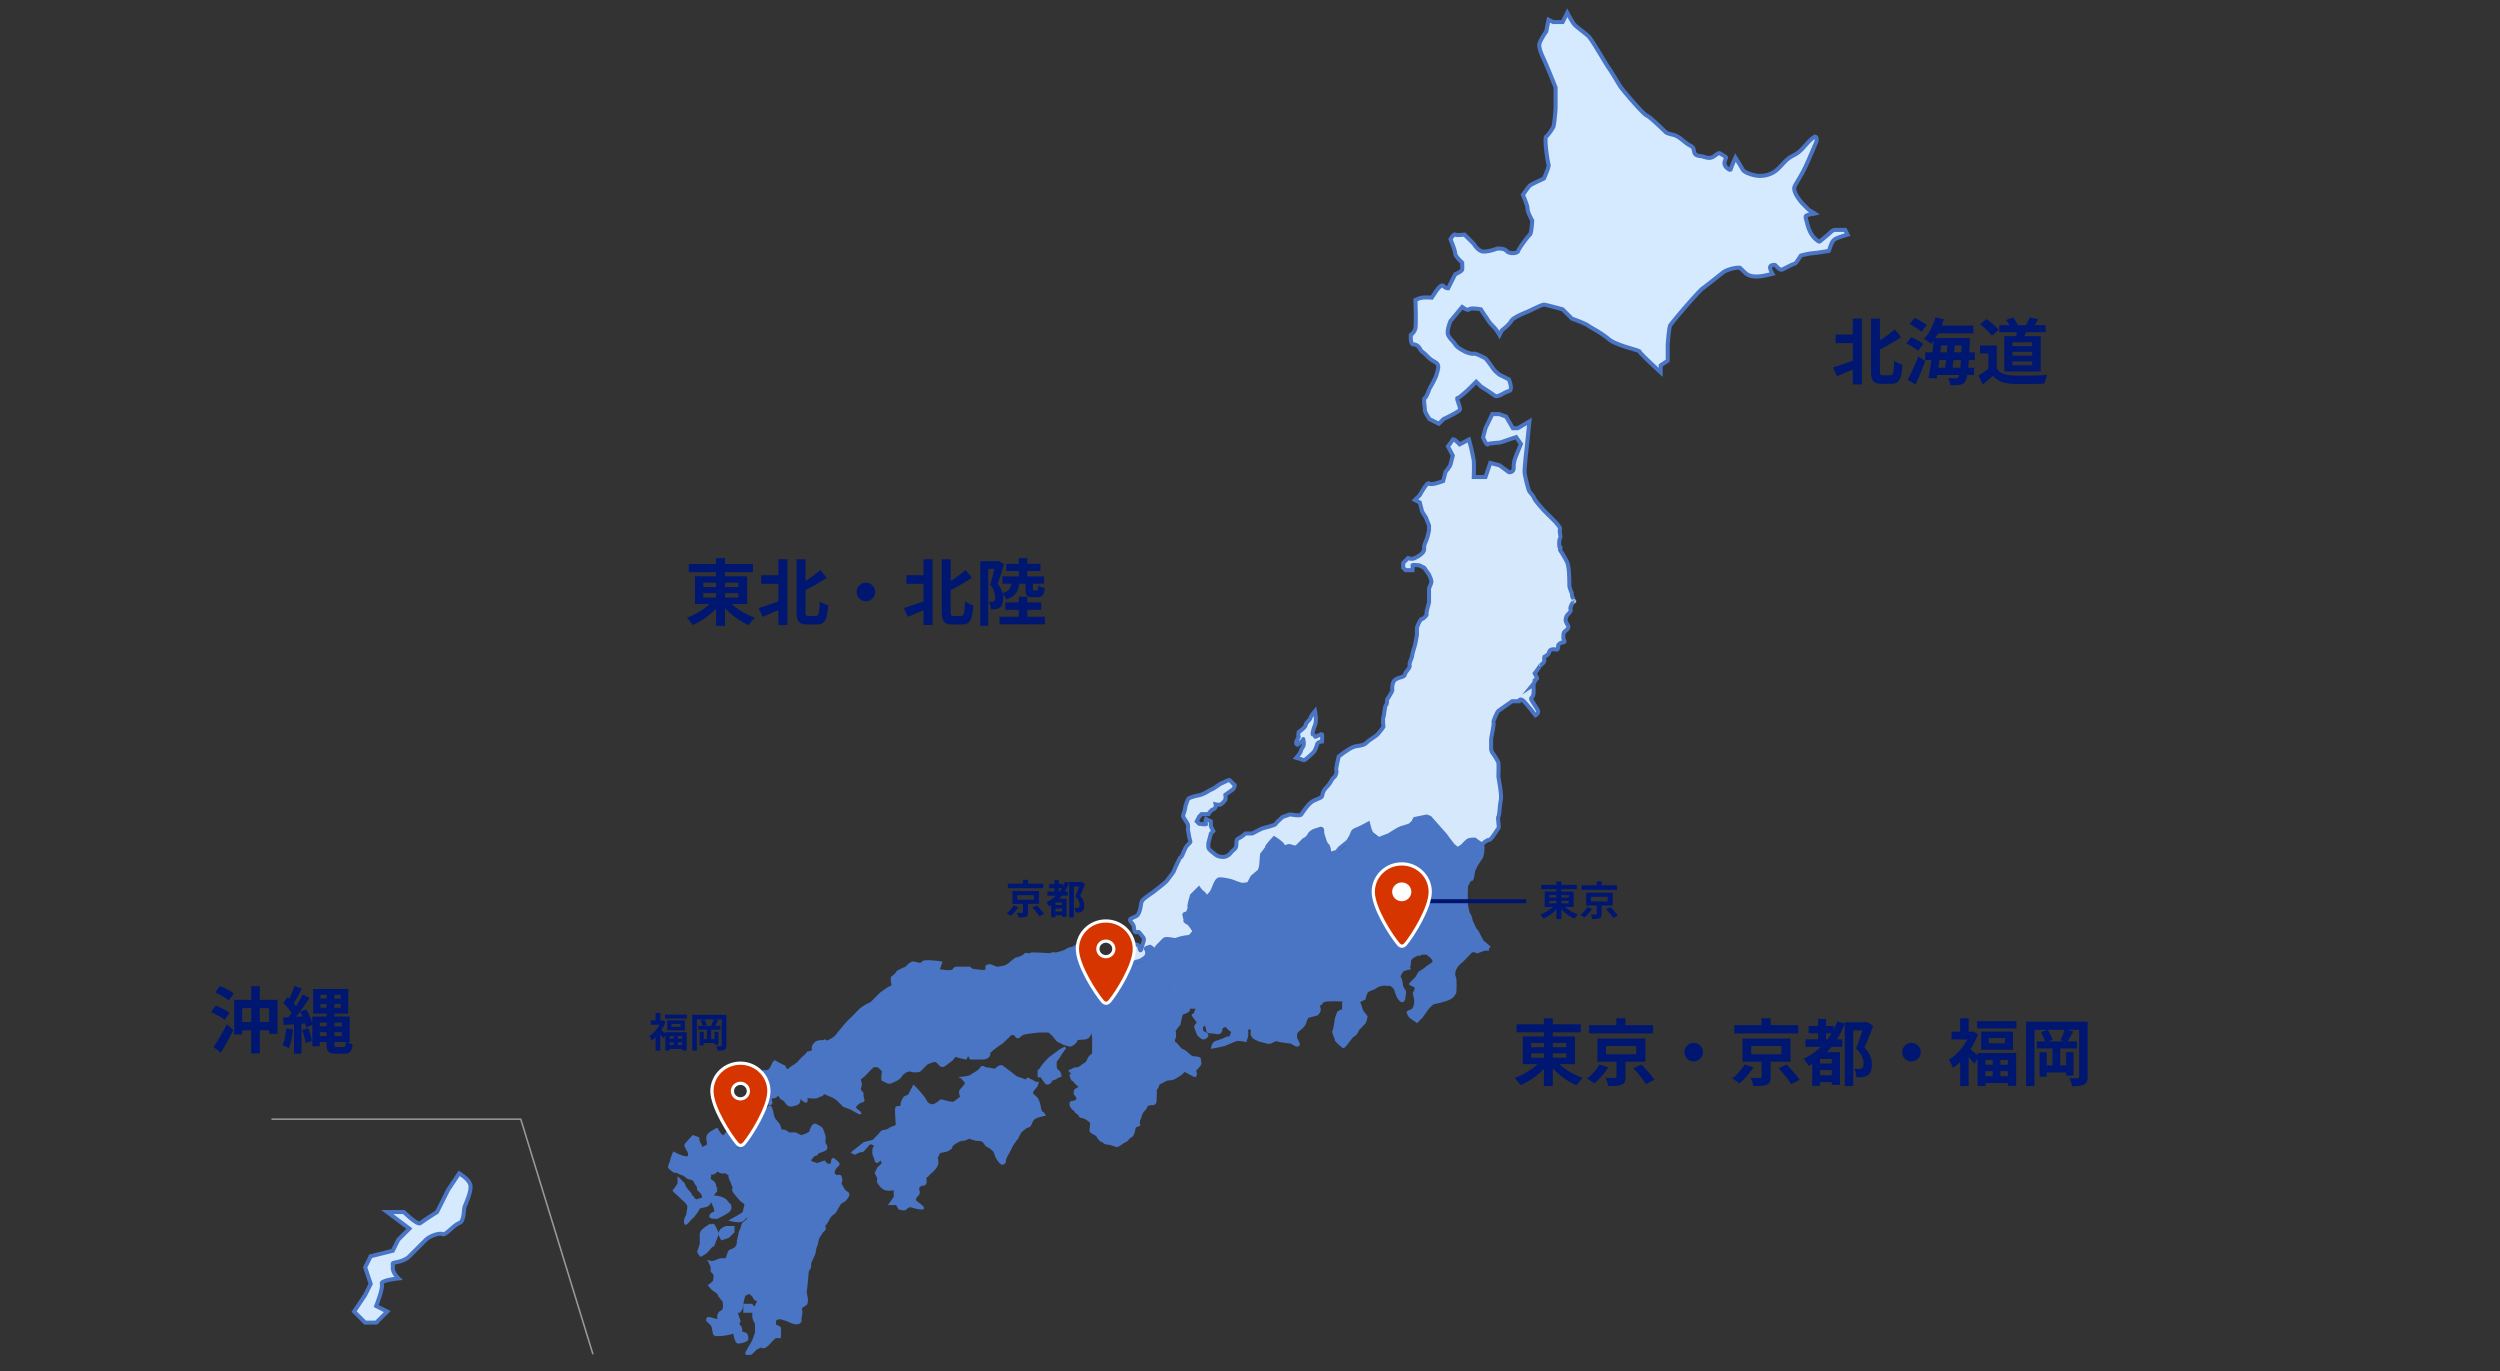 <svg version="1.1" xmlns="http://www.w3.org/2000/svg" x="0" y="0" viewBox="0 0 620 340" xml:space="preserve"><rect x="0" y="0" width="620" height="340" fill="#333333" stroke="none"/><g id="text"><path d="M335 232.2s1.5-.9 2.1-.8c.6.1 2.5.9 2.9 1.2.4.2 1.7 1 1.9 1.2.6.4 1.1.6 1.5.8s.9-.1 1.2-.2c.3-.1.9-.3 1.2-.6.2-.3 2.2.5 2.9 0 .7-.5 1.7 0 1.7 0h1.2s0 1.7.2 2.3c.3.6-1.4 1.2-1.4 1.2s-.4.5-.6.6-.1 2.4-.6 2.2-.4-.9-1.3-1.3c-.9-.5-1.6-.9-1.6-.9s-2.4.2-2.3 0c0-.2.1.6-.2.9-.3.2 0 .7-.9.3s-.8-.1-2.3-.6-2.2-1.2-2.3-1.7c-.1-.5-.4.1-1.2-.6-.8-.7-.8-.3-1.1-.9-.2-.5-1.2-1.4-1.2-1.4l.2-1.7z" fill-rule="evenodd" clip-rule="evenodd" fill="#4975c4" stroke="#4975c4" stroke-width=".52"/><rect x="343.5" y="217" width="8.2" height="8.2" fill-rule="evenodd" clip-rule="evenodd" fill="#fff"/><polygon points="304.4,227 308,213.4 315.1,207.1 326.3,204.4 334.4,215.1 341.8,239.4 335.4,246.8 324.9,248.4 308.5,248.9 301.4,244.1" fill-rule="evenodd" clip-rule="evenodd" fill="#4975c4" stroke="#4975c4" stroke-width=".52"/><g><g fill-rule="evenodd" clip-rule="evenodd" fill="#4975c4" stroke="#4975c4" stroke-width=".52"><g><path d="M343.5 221.5s-.9-1.1-.6-1.7c.3-.7.4-2.8.6-2.9.2-.1 0-1.2 0-1.2l-1.6-1.9v-1.1l.4-1v-3.2l2.3-.9s2.5-1.6 2.9-1.7c.4-.1 2-.6 2.2-.7.2-.1.9-.8.9-.8l.4-.8 2.9-.6.8.3 3.8 4.3s-.2.3-.1 1.4c.1 1.4 0 2.1-.5 2.7-.1.2-.6.6-.6.6v2.9s.4 2.2.4 2.8c0 .4-.4 1.8-.4 1.8s-1.8.5-2.3.6c-.6.1-1.6.7-2.3 1.2-.3.2-1.5 1.3-1.8 1.4-.2.1 0 0-.5.3s-2.3.9-2.3 1.2c0 .2-.5-.5-1-.8-1.1-.8-2.3-.9-2.5-.9-.1-.1-1.1-1.3-1.1-1.3z"/><path d="M363.8 219.8s-.1 4.3 0 4.6.3 2 .6 2.3c.3.3.6 1.7.6 1.7s1 2.3 1.2 2.3 1.3 2.6 1.7 2.9c.5.3 1.6 1.4 1.6 1.4l-2.7-2-2.8-2-1.3-.8s-1.4.7-2.1 1.6c-.4.5-3.2.4-3.7.2s-4.2-1-4.1-1.2-.8-.9-1.2-1.7c-.3-.5-1.7-1.7-1.7-1.7s-1.9-.2-1.7-.6c.2-.4 0-1.2 0-1.2v-1.2c0-.3 3.2-1.6 3.2-1.6s1.2-1 .9-.8c-.3.2 1.2-.6 1.4-.9.2-.3 2.1-.7 2.1-.7l1.7-.6.3-1.2V217s-.3-1.3-.3-2.4c0-1.1-.3-2.2 0-2.3s1-.9 1.2-1.7c.1-.4 0-2.9 0-2.9s1.8 2.5 2.1 2.7c.6.4.8.8.8.8s.9-.3 1.6-1c.7-.8 1.3-1.3 1.6-1.3.3 0 1.3-.2 1.4 0s1.7 1.2 1.7 1.2 0 2.2-.6 2.9-1.6 2.5-1.7 2.9-.3 2.4-.6 2.3c-.4-.3-1.2 1.6-1.2 1.6z"/><path d="M330.5 229.1c.3 0 2-.9 2.6-1.2s2.1-1.3 2.3-1.2c.2.1.7.4 1.2-.6l1.2-2.3c.3-.6.2-1.3.6-1.2s2.9.5 3.2.8c.3.3 1.5 1 1.9 1.1 1 .1 1.7-.1 2.6-.3.2 0 1.2-.4 1.4-.3l.8.4v2.3s-.1.4.7.4c1.2 0 1.7 1 1.5 1.2s-.3.6.1 1.3 1.2 2.1 1 2.4c-.2.3.3 1.5.1 1.7-.2.2-2.3-.3-2.7-.1-1.4.6-2.4-.4-3.4.3-1 .8-1.9.6-2.6.3s-2.1-1.4-2.9-1.7-2.7-1.2-2.9-1.2c-1.1 0-1.9 1-1.7.6l-.8.5c.4 0-1.8.2-2.7-.5-.6-.4-1.2-1.2-1.2-1.2s-.6-1.5-.3-1.5z"/><path d="M364.9 236s-2.2 2.4-2.9 2.9c-.7.5-1.1 1.5-1.2 1.7s-.3 1.3 0 1.7c.3.5.2 4.2 0 4.1-.2-.1-.1.6-1.2 1.2-1.1.6-4 1.2-4.1 1.2s-1.1.8-1.7 1.7c-.7 1-1.2 1.7-1.2 1.7l-1.2 1.2-1.7-1.2s-.7-1-.6-1.2c.2-.2.8-.3 1.2-.6.4-.3.9-1.5.6-2.9s-.4-1.1 0-1.7c.4-.7 0-1.2 0-1.2s-1.3-.5-1.2-.6c.2-.1.7-.8 1.2-1.2s.9-1.5 1.2-1.7c.3-.2 1.1-.6 1.7-1.2.7-.6 1.9-1 1.7-1.7-.2-.8-1.7-1.7-1.7-1.7h-1.2l-.6.3-.6-2.1c-.1-.5.2-1.4.1-1.3-.2.1-.3-2.5-.3-2.5l.1.5s0-.8-.8-1.5l-.5-1.4.6-.5 2.1 2.8s2.7.9 3.4 1c.3.1.9.5 1.9.4 1-.2 1.6.4 2.3-.2.7-.6 2.3-1.7 2.3-1.7l1.2.6c-.2-.1 2.8 2.4 2.9 2.3.1-.1 2.3 1.7 2.3 1.7v.6h-.6c-.6 0-2.2.9-2.3.6-.1-.4-1.2-.1-1.2-.1zm-27.2 3.5l.6-1.7-.1-1.4s.3 1.2 2.7 2.1c.2.1 1.6.2 1.6.2l1.2.6.5-1.4s1.7 0 2 .1c.2.1.8-.3 1.5.5l1.2.9.6.8s-1.5.3-1.7.6-1 1.4-.6 1.7c.4.4.4 1.9.6 2.3s.6 1 .6 1 .1.2 0 .8-.1 1.6-.6 1.7c-.5.1-1.2-1.2-1.2-1.2s-.5-1.2-.6-1.7-1.2-1.2-1.2-1.2-.9.1-1.2 0c-.2-.1-1.8.1-2.3.6-.6.5-2 .7-2.3 1.2-.3.4-.6 1.7-.6 1.7l-1.2.6s-1.1-.2-1.2-1.2c0-1-.5-2.1-.1-2.8.5-.7.1-1.3.1-1.3s-.3-.9-.7-1c-.4-.1-.9-.8-.9-.8l1.6-1.2 1.7-.5zm-27.533.113c.7 1 1.2 1.4.5 1.8-.6.4-.6.7-.9 1-.4.5-.7 1.3-.7 1.9-.1.6-.2.4-1 .7-1.2.5-.9.4-1.7.3-.5 0-.3-.5-1.4-.4-1.1 0-2 1.1-2.4.8s-.5-.6-1.1-1.3c-.6-.8-1.1-2.2-1.7-2.3-.7-.1-2.6.3-3.1.6-.6.3-1.3 0-1.5.6s-1.5.9-1.3 1.7c.5 1.8-.4 2.4-.4 2.4s-.5-.2-1.2-.6c-.7-.4-1.2-1.2-1.2-1.2s-.9-1-1.2-.6c-.3.5-1.2 1.2-1.2 1.2s-1-1.7-.6-2.3 1.3-1.2 1.2-1.7c-.1-.6.2-1.1 0-1.4-.2-.4-.6-.4-.6-.9s-.2-.8-.2-.8-.8-.5-.9-.9c-.2-.5-.6-1.7-.6-1.7s-.3-.9.2-1.4l.9-.9c.7-.7.6-.9 1.8-.8 1.2.1 1.2.4 2 .1.6-.2.8-.3 1.9-.5 1.1-.1 1.5-.2 1.7-.6.2-.4.8-.5.6-1.2-.3-.6-1.2-1.7-1.2-1.7s-1.2-.6-.9-.7c.2-.1-.5-1.6-.2-1.6.2-.1.7-.2.7-.2s.6-1.1.5-1.5c-.2-.3.6-2.9.6-2.9l1.7-1.7s.4.6 1.2 1.2c.4.3.4 1.3 1.2.6.7-.7.8-.8 1.2-1.7.5-1.3.8-2 1.2-2.3.3-.3 1.7 0 1.7 0s1.4.2 2.3.6c.9.4 1.2.4 1.7.6.6.1 1.9-.2 1.9-.2l1.1 2.1-.4.7s-.6.1-.6.8 0 .8-.4 1.5c-.4.6-.7 1.6-.5 2 .3.4 1 1 1 1l-.4 1.3s-.2.5-1.2 1.2-2.2.9-2.2.9l-.1.8c-.1.8.1 1.4.6 1.7.5.4.9.5 1.2 1.2.3.7.3.9 1 1.5 1 .8.3 1.7.3 1.7s-.8.9-.1 1.1l1.2.4z"/><path d="M312.8 249.9c0 .8.2-3.4.5-3.4s.9 0 1.8-.6c.2-.1 1.7-1.2 1.7-1.2s1-1.6 1.7-1.7c.8-.1 1-.1 1.2-.6s.6-1.5.6-1.7.6-1.7.6-1.7.2-2.4.4-2.2c.2.2.8.9.6 1.4-.4 1.4.1 1.8.3 2.5.2.7.4 1.9.5 2.1.2.6.5 1 .7 1.1.4.2.8-.2.9.2.1.5 0 2 .4 2.1.4.2.1.5.8.7.6.2.7.4 1.2-.2.4-.5.5-3.3.5-3.3l1.2-1.7s0 .8.6 1.2c.6.3.7.2 1.5.3.5.1.5-.7.8-.9.3-.3 1.5 0 1.7 0s1.5.2 1.7 0c.3-.1 1-.1 1-.1s.5 1.4.2 1.8c-.3.5-.3.8-.2 1.2 0 .4.3 1.9.3 1.9l.5.7s.6.3 1.2 2.6c.1.4 1.2 1.7 1.2 1.7s-.3 1.6-.6 1.7c-.3.2-.8 1-1.2 1.2-.3.2-.6 1.4-1.2 1.7-.6.3-.6.5-1.2 1.2s-1.4 2.1-1.7 1.7c-.3-.3-1.9-1.6-1.7-1.7.1-.2-.9-2-.6-2.3s.5-2.6.6-2.9c0-.3.6-1.7.6-1.7l1.2-.6v-1.7s1.1-.5-.6-.6c-1.6-.1-3.5 0-3.5 0s-1.2.2-1.2.6c0 .4-1 .2-.6 1.2.4.9-.6 1.7-.6 1.7l-2.3.6-.6 1.2s.2.3-.6 1.2c-.8.9-1.8 1.1-1.7 2.3 0 1.2 1 1.9.6 2.3-.5.4-1.4-.5-1.7-.6-.3-.1-2.8-.3-3.5-.6-.7-.3-1.5.8-2.3.6-.8-.2-1.8-.4-2.3-.6s-1.2-.6-1.2-.6-.7-.6-.6-1.2 0-1.2 0-1.2-1.5 0-1.2.6c.4.6-.2 3-.6 2.3-.4-.8-.7-1.7-.7-1.7l.3-2.6s.7-.2 2.2-1 2.3-1.4 2.3-1.7c.1-.2.1-1.2.1-1z"/><path d="M295.4 249.9s-.3.1-.6-.6-1.4-1.8-1.2-1.7c.3.1.6-.9.6-1.2s-.3-1.6 0-1.9c.4-.3.5-.6 1.1-1 .7-.5 1.6-.7 1.7-.6.1.1 1.1-.6 1.2-.6 0 0 .9-.2 1.2 0 .3.2.8-.1 1.1.4.3.5 1.7 3 2 2.9.2-.1.3.7 1 .2s1.9-.6 2.3-.6.8.6 1.2.6c.3 0 2.1-.6 2.3-.8.3-.2.9 1.6 1.1 1.4.3-.2.7-.5 1.2-.6.4 0 1.6.6 1.6.6l-.2.3c-.1 1.5-.1 1.1-.1 1.5-.1 1.4-.1 1.5-.2 2.9 0 .1-.8.5-1.1.8-.8.6-1.3.9-1.7 1.2-.4.3-1.9.5-1.8.8 0 .3.1.6 0 1.2-.1.5-.3 1.3 0 1.7.3.5.7 1.3.7 1.3s-1.8-.4-2.4-.1-2.2.9-2.9 1.2c-.7.2-2.9.6-2.9.6s.2-.9.6-1.2c.4-.3 2.7-.9 2.9-1.2.2-.2 1.2.1 1.2-.6s.7-.7 0-1.2c-.7-.4-1.2-1.2-1.2-1.2s-1.3.3-1.2.6c.1.3-.1 1.5-1.2 1.2-1-.3-2.3 0-2.3-.6s-.5-1.9-.6-1.7-.6.6-.6.6-.3.6 0 1.2 1.4.5 1.2 1.2c-.3.6-1 .7-1.2.6-.1-.1-1.1-.7-1.2-1.2-.1-.4-.6-1.4-.6-1.7.1-.4.8-.9.6-1.2-.2-.3-1.3-1.6-1.2-1.7.2-.1.5-.1.6-.6s.6-1.2.6-1.2h-1.6 0z"/><path d="M292.5 254s-1.2 1.4-1.2 1.7c.1.3.2 1.4 0 1.7s-.3 1 0 1.2c.3.1.4.3 1.2 1.2.7.9.8.4 1.7 1.2.9.8 1.3 1.2 1.7 1.2.4 0 1.9.1 1.7.6-.2.4.3.6 0 1.2s-1.4 1.4-1.2 1.7c.3.3.1 1.2 0 1.2s-.7-.3-1.2-.6c-.4-.2-1.6-1-1.7-.6s-1.5 1.3-2.3 1.7c-.9.5-1.4 0-2.3.6-.9.5-1.7.7-1.7 1.2-.1.5-.6 1-.6 1.2.1.1 0 1.5 0 1.7s.1 1.8-.6 1.7c-.6 0-1.7.1-1.7.6 0 .4-.8 1-1.2 1.7-.3.8-.4 1.5-.6 1.7s0 1.2 0 1.2-1 .4-1.2.5c-.3 0 .2-.7-.7-1.7-1.1-1.1-1.5-.9-1.6-1.1-.2-.5 0-.7 0-1.2 0-.4.9-1.6 1.2-1.7.6-.4.4.2 1.2-.6.7-.6.7-1.2 1.2-1.2s1.2-.3 1.2-.6c-.1-.3-1-2.6-.6-2.9s1.3-.9 1.2-1.2c-.2-.2-.4-.7-.6-1.2s-.5-1.3-.6-1.7c-.1-.5-.1-1.4.2-1.2.3.1 2.3 0 2.1-.5-.2-.5.4-.8 0-1.2-.4-.3-1.7-1-1.9-1.1-.3-.2-1.2-.1-1-.7.8-2 .3-1.8.6-1.7-.3-.1-1.1-.8-1-1s-.2-.8-.1-1.3c.1-.8 1-1.4 1.2-1.5.5-.2 1.1-.3 1.5-.5.1-.1-.4-.9 1.8-.4.8.2 2.2-2 2.2-2s.3-.6.3-.9c0-.6.3-1.2.3-1.6 0-.4.1-1.8.2-1.8s-.2-.5-.4-.5c-.3-.1 1.3-1.3 1.3-1.3l.3.1 1.4 1.4s.2 0 1 .7c.9.7.9.9.9.9s.6.8.7 1.1c.2.2 0 1.2 0 1.2s-.9.7-1.2.6c-.2-.1-.4.3-.6.6-.1.2-.5 2.2-.5 2.2z"/><path d="M278 249.9c.1-.4.4-1.4.6-2.3.2-.9 0-1.7 0-1.7l-1.2-.6.6-1.2s-.1-.9 0-1.2 1.1-.9 1.7-1.7 1.7-1.5 1.7-1.5-.1-.4 1.1-.6c.8-.2 1.5-.8 1.5-.8s1.3-.8.4-2.3c-.2-.2 1-.5 1-.5s1.6 1.5 1.7 1.7c.2.5.5.6.6 1.2 0 .5 0 .3.6.6s.7 1.7.7 1.7.6.3.5.6c-.2.3 0 1.2 0 1.2s0 .7-.6 1.2-.6.1-.7 1 .4 1.8.7 1.9c.3.1.7.2.6 1.2-.2.9-.6 3.5-.6 3.5l-1.1 1.4-1.3 1s-1.6-.4-1.7 0c-.2.4-1.4.8-1.4.8s-.7 0-1.1.3c-.1.1-1.1-.2-1.6-.2-.9.2-1.1-.7-1.1-.7s-.9 0-1.1-.3c-.2-.2.3-.4.1-1.3-.2-.8-.1-1.6-.1-1.6s-.5-.4-.5-.8z"/><path d="M262.3 242.8s.3-.2.8-.9c.6-.6 1.8-.9 1.6-1.8-.1-.9-.2-1.3-.8-1-.6.3-1.7 1.1-1.7 1.1l-.4-1.2s.2-2 0-2c-.1 0-.2-.4.4-.6.6-.2 1.6-.3 2.4-.9.8-.5 1.2-.3 1.7-.6s1.7-1.2 1.7-1.2-.1.7.6 1.2c.6.5 1.8.7 1.2 1.2-.6.4-1.7-.5-1.7.6 0 1-.5 1.9 0 2.3.5.4.9.9 1.2.6l1.2-1.2c.2-.2 1.2 0 1.2 0s-.3.6-.1 1c.1.2-.2 1 .8 2 .5.5.4.8 1 1s1.4 0 1.7 0c.3 0 .7 1.3.7 1.3l2.2-.7v1l-.6 1.3 1.2.6s.1.5 0 1.5c-.1 1.4-.7 2.1-.7 2.4 0 .5.3.3.7.7.2.3-.3.6 0 1.2.3.5 0 1.7 0 1.7s.5.1 1.2.5c1.3.7-.1.1.4.4l2.8.3s-.8.5-.9 1.2c-.1.7.6 1.7-.6 1.2s-2.4.7-2.9.6-.8-.2-1.2-.6c-.3-.4-.9-.4-1.2-1.7-.3-1.3-.7-1.8-1.2-2.3-.4-.5-.9-.6-.9-.6s-1 .1-1.4 0-1.7-1.6-2.1-1.9c-.3-.2 0-1.1-.2-1.6-.4-.7-.7-.9-1.2-1.2s-1.4-.6-1.7-.6c-.3 0-.1-.2-.8-.4-.9-.3-1.3-.5-1.7-.7-1.6-.9-2.8-2.4-2.8-2.4l.1-.8z"/><path d="M276.3 260.9s0-.3.1-.7c.1-.6.1-1.6-.1-2.2-.3-1-.1-2.1-.1-2.1l.1-.8s.4 1.5 1.4 2c1.2.6 1.2.3 1.8.1.7-.3 1.3-.4 1.3-.4s1.3-.1 1.5.2c.2.3.2.3.3.5.5.6.8.6.8.6l-.5 2.1s.1.1.6.2c1 .2 2.4 1.3 2.4 1.3l-.1 1s-.2.6-1.2.6c-.8 0-1.2-.4-1.2.6s.4 1.4.4 1.8.6 1.4.6 1.4.2.4-.1.7c-.3.3-1 .5-1 1.1 0 .5.7 2.1.7 2.5 0 .5-1.2.1-1.6.7-.5 1-1.4 1.5-1.9 1.6-.4.1-1.1 1.4-1.1 1.4l-3-.3s-.9-.2-1.2-.6c-.2-.4-.4-1.1-.6-2.3-.2-1.3-.9-2.6-.6-2.9.6-.6.7-1.2 1.1-1.3 1.1-.3 1.8-.4 1.8-.4s-1.2-1.8-1.2-2.3l.2-1s.4-.5.5-.9c.1-.4-.1-2.2-.1-2.2z"/><path d="M266.5 265s1 .1 1.7-.6c.8-.7 1.2-.4 1.7-1.7.6-1.3 1.2-.8 1.2-1.7v-4s-.4-1.1-.2-1.8c.2-.8.2-1.3.2-1.7-.1-.3.1-.9 0-1.5-.1-.9-.5-1.6-.5-1.6l.5.2s1.3 1.8 1.7 1.7c.4-.1 1.7 0 1.7 0s1.2 1.2 1.4 1.9c.2.6.2 2.1.2 2.1s-.1 1 0 1.5c.1.4.3.4.2 1.3-.1.8-.1 1.6-.1 2s.2 2.2.2 2.2l-.7 1.3h-2.3c-.5 0-1 .1-1 .1s-1.1 1-1.5.9c-.3 0-1.3.1-1.3.1s-1.1.1-1.7 0c-.9-.2-1.5.4-1.7.5s-.9-.6-.9-.6l1.2-.6z"/><path d="M268.8 277.1s1.4.7 1.7 1.2c.3.4-.2 2 0 2.3s1.6.8 1.7 1.2c.1.4.9 1.3 1.2 1.2.3-.1.2.5 1.2.6.9 0 2.1.6 2.3.6.2 0 .4 0 1.2-.6.7-.6 1.2-.5 1.7-1.2s.9-.4 1.2-1.2c.3-.7.5-2.3.5-2.3l-.6-1.2-1.6-1.2v-1.4s-3.3-.1-3.9-.7c-.4-.4-.4-.9-.4-.9l-.3-1.8-.5-1.7-.2-.9s.3-.3.7-1c.4-.7 2.3-.8 2.3-.8s-.3-.5-.5-.8c-1-1.4-.6-2.1-.6-2.1l-2-.1c-1.6 0-2.5 1.3-2.5 1.2 0 0-.9-.1-1.3 0-.4.2-2.9 0-2.9 0l-1.7 1.2s.3 1.2.6 1.2c.2-.1.2.2.6.6s1.4 1.2 1.2 1.2c-.3 0-1.2.6-1.2.6s-.4.8 0 1.2c.4.3.6 1.2.6 1.2s-.7.5-1.2.6c-.4.1-.6-.2-.6.6s1.2 1.5 1.2 1.7 1.2.8 1.2 1.2c-.4.1.9.3.9.3zm-15.7-38.8s.9-1.6 1.2-1.7c.3-.2 1.2.4 1.2 0s5.3.2 5.2 0c-.1-.2 1-.3 1.2 0 .1.3 0 1.9 0 2.3 0 .4.2 1.5.6 1.2s1.7-1.2 1.7-1.2.6.4.6 1.2c0 .3.1.7-.6 1.2s-1.4.8-1.5 1.1c0 .3-.9.4-.3 1.2s1.2 1.4 1.7 1.7 1 .7 1.7.9c.6.2 1.3.6 1.7.8.5.2 1.5.4 1.7.6.3.2.9.8 1.2 1.2.2.3 0 .7 0 1.2s.6 1.7.6 1.7-.1 1.2 0 1.7-.3 2.4-.6 2.9-.2.9-1.2 1.2c-.9.2-2.2-.1-2.3.6-.2.6-1.3 1.3-1.7 1.2-.4-.2-1.4-.3-1.7-.6-.3-.3-1.2-.3-1.7-1.2-.6-.9-1.7-1.7-1.7-1.7h-2.3s-3.4.3-4.1.6c-.7.3-1.2 1.3-1.7.6-.5-.7-1.2-2.3-1.2-2.3s-.5-.8-.6-2.6c0-.8.2-1.7 1.2-2.6.8-.8 1.6-1.8 1.7-2.3.2-.8 0-1.4.3-2.1.2-.4.7-.5.9-1.1.3-.7.7-1.2-.1-2.1-.7-.7-1.6-1.5-1.5-1.9.2-.4.4-1.7.4-1.7zm4.7 27.2s.6-1 1.2-1.7 1-1.2 1.7-1.7 2.3-1.7 2.3-1.7l1.2-.6s-1 1.3-1.2 1.7c-.2.5-1.2 1.7-1.2 1.7v1.2c0 .4.1.9.6 1.2.5.3.6 1.2.6 1.2s-.6.2-1.2.6-1.3.3-1.2.6c.2.3-.8 1-1.2.6-.3-.4-1.2-1.7-1.2-1.7h-.6v-1.4h.2z"/><path d="M232.9 240.6s3.1.6 3.5 0 .6-.6.6-.6h3.5s.2.5 1.2.6 2.6.4 2.9 0c.3-.4-.4-1.1.6-1.2.9-.1 1.6.7 2.3.6.7-.1 1.6-.2 2.3-.6.7-.4 1.9-1.7 2.3-1.7.4 0 1.9-.7 1.9-.7-.6 1.3-.6 1.2-.8 1.9-.1.4-.6 1.1 0 1.7l1.7 1.7s-.4 1.5-.6 1.7c-.2.2-.9.8-1.2 1.2-.2.4-1.3.6-2.3 1.2-1 .6-2.2.4-2.3 0s-.3-1.4-1.2-1.7c-.8-.3-2-1.3-1.7-1.2 0 0-.9.5-1.2.6-.2.1-.9 1-1.2 1.2s-1.7.3-1.7 0-.2-1.4-1.2-1.2c-.9.2-1.2-.1-1.7.6-.5.6-.9.3-1.7 1.2-.9.8-1.7 1.2-1.7 1.2s-.3.5-.7.9c-.3.3-1.1.9-1.1.9s-.1.3-.5.5c-.6.2-3.2-.1-2.9 0s0-.4 0-1.2c0-.7.2-.8 1.2-1.7 1-1 1.7-.7 1.7-1.7s-.2-1.1 0-1.7c.2-.7 0-2.5 0-2.5zm-21.5 45.2l2.9-2.3 2.3-.6s1.3-1.4 1.2-1.2c-.1.2.7-1.1 1.2-1.2.5 0 1.1-.1 1.7-.6.6-.4 1.8-.4 1.7-1.2 0-.7-.4-4 0-4.1s1.3.1 1.2-.6.6-1.6.6-1.7c0-.2 1.2-.6 1.2-.6l1.2-2.3.6.6c.5.5 2.3 2.6 2.3 2.9.1.3.7 1.2 1.7 1.2 1.1 0 2-1.3 2.3-1.2.3.1 2.4.7 2.9.6s2.3-1.7 2.3-1.7l1.1.5c.4 1.8.5 1.8.8 2.6.2.6-1.6.3-1.6.3s-1.8-.1-3.3.4c-1.4.5-3.2.7-4.1.8-.7 0-.6.4-1.1 1.2-.6.9-1.3 2.4-1.4 3-.1.6-.4 1-.8 1.5-.6.8-1 .9-1.3 1.3s-.7.7-1.3.6-1 0-1 0 .3 1.3.5 1.6c.2.4.4 1.3.1 1.9-.4.5-1.1.2-1.3.7s-.3.4-.7 1c-.4.7-1.7 1-2 1.1s-.5 1.6-.3 2c.3.5 1.3 0 1.4.3.1.3-.6 2.3-.6 2.3s-1.4.3-2.3 0c-.9-.3-1.7-1.7-1.7-1.7s-.2-.3 0-.6-.6-1.7-.6-1.7l.6-1.2 1.2-1.2-.6-1.2s-.9 1.4-1.2.6c-.2-.8-.6-1.7-.6-1.7V285l.6-1.2h-.6s-.7-.6-1.2 0-1.5 1.9-1.7 1.7c-.3-.2-1.7.6-1.7.6l-.6-.3z"/><path d="M222.4 298.6h-1.7l1.2-1.7v-1.7s.2-.6.4-1c.1-.2.2-1.3.2-1.3s-1.6.1-1.6-.5 0-2 .4-1.9 1.7-.6 1.7-.6.6-1.4 1.2-1.7c.5-.3.8-.3 1.2-.6.4-.3.1-1.9 0-1.7-.1.2-.6-1.7-.6-1.7h1.7l1.2-1.2 1.2-1.2.6-1.7s.9-1.9 1.2-2.3c.2-.4.7-1.2 1.2-1.2.5.1 3.3-.3 3.5-.6.2-.2 3.5-.6 3.5-.6h1.7s1.4.1 1.7.6 2.3 1.7 2.3 1.7l1.2-1.2h1.2s-.1 1.9.6 2.3c.7.4 1.9.2 1.7.6-.1.4-.1 1.2-.2 1.9 0 .7-.3.9.9.9 1.5 0 2.2.1 2.2.1s-.9 1.2-1.2 1.7c-.3.6-.9 1.9-1.2 2.3-.3.5-.7 1.4-.6 1.7.1.4-.6.6-.6.6s-.3.2-1.2-1.2c-.8-1.4-.3-1.4-1.2-2.3s-1.5-.8-1.7-1.2c-.2-.3-.6-1.2-1.7-1.2-1.1.1-2.3-.6-2.3-.6s-1.7.7-1.7.6c-.1-.1-1 .1-1.7.6-.8.5-1.2.8-1.2 1.2.1.3-.4.3-.6.6-.2.3-2.3.6-2.3.6l-.6 1.2c-.1.2-.2 0-.2 0s.1.1.2.6c.2 1.1 0 1.5-.6 2.3s-1.4 1.2-1.7 1.7-.5-.2-.6.6c0 .8.3 1.7-.6 1.7-.9.1-1.3.6-1.2 1.2.2.6.2.9 0 1.2-.2.3-.6.6-.6.6s-.4.8 0 1.2c.4.3 2.3 1.6 1.7 1.7s-3.1-.5-2.9-.6c0 0-.9.1-1.2.6s-1.7 0-1.7 0l-.6-1.1zm16.2-31.3s2.1-.2 2.3-.6c.3-.3 1.7-.8 2.3-1.7.6-.9.7 0 1.7 0s1.8.6 2.3 0 1.2-.6 1.2-.6 2.1 1.5 2.3 1.7 1.3 1.1 1.7 1.2c.5.1 1.7.6 1.7.6l-.6 1.7s-.4-.5-1.1-1.1c-.2-.2-2.2.4-2.8.5-1 .1-1.2-.1-1.7.7-.3.6-.8 1.1-.8 1.1l-1.5-.4-.6-.4-2.3.3s-.5.6-1.1.9c-.5.3-1.7.9-1.7.9l-.3.4-1.2-.6s-.7-1.1 0-1.7 1.4-1.8 1.2-1.7l-1-1.2z"/><path d="M257.2 269c-.2.7-1.7 1.7-1.2 2.3.5.6.8.7 1.2 1.2.3.5.5 1.3.6 1.7.1.4.3 1.8.6 1.7.3 0 .6.6.6.6s-2.4.4-2.9 1.2c-.5.8-.5 1.6-1.2 1.7-.6.1-1.4 1-1.7 1.2s-.9 1.9-1.2 1.7c-.3-.1-3.1-.1-3.1-.1v-1.5c0-.8.1-1.4.1-1.4s-1.5-.2-1.7-.4c-.3-.3-.5-2.1-.6-2.1-.5-.2-1.2-.2-1.2-.2s-.9 1.2-1.2 1.2c-.2-.1-1.8-1-2-1.4-.1-.2-.7-.6-.7-.6l-1.1-.4-.8-2.7s.7-.6 1.8-1.2 1-1.1 1.7-1.2 2.1-.4 2.3 0 1.5.6 1.7.6c.3 0 1.2-1.7 1.2-1.7s1 .1 1.2 0c.4-.2 2.9-.6 2.9-.6l1.2 1.2.6-1.7.6-.6 2.3 1.2c0-.3.2-.3 0 .3zm-81.7 13.9s-.2-.4 0-1.2c.2-.7 2.3-1.7 2.3-1.7s1.1 2.2 1.7 1.7c.7-.4.9-1.2 1.2-1.7s0-1.2 0-1.2l1.2-1.7s-.2-.2 0-.6-.2-.7 1.2-1.2c1.4-.4 1.8.4 2.3 0s.8-.8 1.2-1.2c.3-.4 1.9-.4 2.3 0 .4.4 1.5 1.1 1.7.6s.4-.3.6 0c.2.3.4 1.7.6 2.3.2.6.6 1 1.2 1.7s.3 1.8 1.2 1.7c.8 0 1.2.6 1.2.6s0 .9-.2 1.3c-.1.3.2.5-1.1.5-1.3-.1-1.6-.2-2 .1-.4.3-.6 1.2-1.4 1.7-.8.4-1.3.8-1.3 1.3-.1.5.3.7.2 1-.2.3-.7.8-.6 1.3.1.5.4.8.6 1 .2.2.1 2.3 0 2.9-.1.2-1.8 0-2.3-.6s-1.1-1-1.2-.6c-.1.4-1.8.2-2.3 1.2-.5.9-2 2.5-1.7 2.9.2.4-.6-1.7-.6-1.7s-.7-1.4-.6-1.7c.2-.4-.6-.6-.6-.6l-.6-.6s.4-.9.6-1.2c.2-.2.7-1.2 1.2-1.2s.3 0 1.2-.6c.8-.6 1-.4 1.2-1.2.1-.8-.6-1.7-.6-1.7s-.7-.4-1.2 0l-1.2 1.2-1.2-1.2-.6-.6s-1.2-.8-1.2-.6c.1.3-.6.6-.6.6l-1.2.6s-.8-.3-.6-.6c.2-.1 0-1 0-1z"/><path d="M198.7 281.8s2.3-.7 2.3-1.2.7-1.9 1.2-1.7c.4.2 1.6.8 1.7 1.2.1.3.5 1.3.6 1.7.1.5-.2 1.4 0 1.7.2.4.9 1.3 0 1.7-.9.4-1.7.6-1.7.6s-.1.6-.6.6-1.6 1.5-1.2 1.7c.5.3 1.7.6 1.7.6l1.7-.6s.3.4.6.6.9.3 1.2 0c.2-.3.1-1.6.6-1.2s1.1.9 1.2 1.2c0 .2-1.1 1-1.2 1.7s-.1.9.6 1.2c.7.3.9-.5 1.2.6.2 1-.4 1 0 1.7s.8 1.5 1.2 1.7.5.3.6.6c.1.3-.8 1.5-1.2 1.7l-1 .5c-.4.2-1.1.1-1.3-.3-.2-.3-.4-.9-.7-.7-.3.1-1.6 1.1-1.6 1.1s-2 .3-2.9.6c-.6.2-.6 0-1-.6-.2-.2-.7-1.4-.8-1.2 0 .2-1.2 1.2-1.2 1.2s-.9-.2-1.2-.6c-.2-.3-.1 0-.6-1.2-.5-1.4-.9-1-1.2-2.3-.2-1.4.3-1.7-.6-2.9-.5-.6-.7-1.6-.9-1.7-.4-.1-2 0-2 0s-.6-1-.6-.2c.1.8.6 2.5.6 2.5s.9.1.6.3c-.3.2-2 1.8-2.4 1.4s-1.2-1.7-1.2-1.7v-2.8s-.8-.6-.6-1.2l.6-1.5s-.7-.7.3-1.5c1.3-1 .5-.2 1.4-1.1.6-.6.9-1.3 1.3-1.2.4.1 2.2.1 2.2.1l.4-.2.2-1.6h2.3l1.4.7zm-29 5.2c.4 0 1.1.3 1.2-.6.1-.9-.8-1.6-.6-1.7s-.8-.3 0-1.2c.8-.8 1.7-2 1.7-1.7 0 .2 1.4.3 1.2.6-.2.3.4 1.4.6 1.7.2.3.1 1 .6.6.5-.5 1.1-.5 1.1-.5s.3.3.7.5c.4.1 1.4-.7 1.4-.7l.4-.4s1.4.6 1.6 1.2c.2.5.9 1.1 1.2 1.2s1.3-1.3 1.3-1.3 1 .1 1.3.7c.3.5.2.6.3 1.2 0 .6-.8.7-1.4 1.3-.6.6-1.3.4-1.7 1.1-.4.6-.7 1.1-.7 1.1s-.1.5-.4.7c-.4.1-.3-.1-.7-.1-.4-.1-.9-.5-.9-.5s.1 0-.6.6-1.2-.2-1.2.6c.1.8-.4.9 0 1.2.4.3.9.4 1.2 1.2.2.8 0 1.2 0 1.2s-.7-.7-1.6-.6c-.9.1-.6.2-1.3-.5-.8-.8-1-1.3-1.2-1.7-.2-.5-.7-1.2-.7-1.2s-.9-.2-1.3-.3c-.8-.4-1.6-1.7-1.6-1.7s-.3-2 .1-2z"/><path d="M176.7 296.8c.4-.2 2.1.1 2.9.6.8.5.8 1 1.2 1.2s.5 1.2 0 1.7-2.9 1.7-2.9 1.7-2.1.2-1.7-.6c.4-.7 1.3-.5 1.2-1.2s-.6-1.7-.6-1.7-.3-.8-.6-.6c-.3.2-.1.9-1.2 1.2-1.1.3-1.6.2-1.7.6-.1.3-1.5 2.3-1.7 2.3-.3 0-1.7 2.3-1.7 1.2-.1-1.2.6-1.6.6-2.3 0-.7.5-1.5 0-2.3s-1.3-1.2-1.7-1.7-2-1.7-1.7-1.7c.3-.1 1.2-1.7 1.2-1.7v-1.2l1.2 1.2c.3.2-.1.1.6 1.2.7 1 1.4 1.4 1.2 1.7-.2.3.5.2.6.6s.8.9 1.2.6c.3-.3 1.6 0 1.2-1.2-.5-1.1-1.4-1.3-1.2-1.7.2-.4-.6-1.2-.6-1.2s-.3-1.1-1.2-1.2-1.2-.6-1.2-.6-.7-.5-1.2-.6c-.4-.1-1.2-.6-1.2-.6s-.2.3-.6 0c-.4-.3-1.3-.9-1.2-1.2.1-.2.6-1.5.6-1.7 0-.3.6-1.7.6-1.7l1.2.6 1.7.6s-.5 1.1 0 1.7c.5.7 1.2 1.2 1.2 1.2l1.1.4s.4-.1.6.2c.2.3.5 1 .7 1.7.3.7 1.6 1.8 1.6 1.8s.9-.1 1.2 0 1.2.6 1.2.6-.2.2 0 .6c-.1.1-1.3 1.7-.9 1.5zm6.3 11s.1 1.1-.6 1.7c-.7.6-1.6.5-1.7 1.2-.2.7-.6 1.7-.6 1.7 1.4.2 1.3.2 2.3 0 .8-.2 1.2-.3 1.7-.6s.8.4 1.2.6c.2.1-.3.2 1.2.6.9.3 2.1 1.1 2.9.6.8-.6.6-1.3 1.7-1.3 1.1-.1 1.6-.2 1.9-.5.3-.3 1-1.6 1-1.6s-.2-1.2-.3-1.6c0-.4-.2-.9-.5-2-.2-.7-.6-1.3-.9-1.7-.2-.3-.6-1.1-.6-1.1l1.4-1.4s.6-.6 1.2-1.3c.7-.7.7-1 1-1.5s1-1.6 1-1.6l.6-1.2-.6-1.2s-.7-.9-.6-1.2c.1-.3 0-1 0-1.7s-.2-.6-.6-1.2c-.3-.6-.6-1.7-1.2-1.7-.7 0-1.7.3-1.7 0-.1-.3-.6-.6-.6-.6l.6 2.9s1.1-.1.6.5-.9.7-1.3.9c-.3.2-.6.6-.8.4-1-.9-1-1.8-1.3-1.8-.3-.1-.9 0-1.5-.1-.4-.1-.4-.1-.8-.5s-.5-1-.9-.7c-.5.2-.9.5-1.4.6-.4.1-1.1.4-1.3.9s-.2.1-.9 1.3c-.7 1.3-.8 1.3-.8 1.5.3.7.6 1 1.2 1.7s.6.8 1.2 1.2c.5.3.8.6.6 1.2-.3.6-.1 1.3-.6 1.7-.5.4-2.9 1.7-2.9 1.7s2.2.6 2.9 0c.6-.6 1.8-1.5 1.7-1.2-.1.4-.2.7-.6 1.2-.4.4-1.1.7-1.2 1.2 0 .5-.4 1.2-.6 1.7-.1.5-.5 2.3-.5 2.3z"/><path d="M178.4 306.1s0-.7.6-1.2 1.2-.6 1.2-.6h1.7v1.2l-1.2 1.2c-.3.2-1.7.6-1.7.6l-.6-1.2zm-4.6.6s-.2-1.1.6-1.7c.8-.7 1.7-1.2 1.7-1.2s.3.2.6 0c.2-.2.4.1.6.6.2.4.7 1.2.6 1.7-.1.6-.6 1.7-.6 1.7s-.3 1.2-.6 1.2-.7.6-1.2 1.2-1.7 1.2-1.7 1.2-.8-.9-.6-1.2c.2-.3.6-1.7.6-1.7v-1.8h0zm26 13.9s.7 2.5 0 2.9-1.3.8-1.2 1.2c.2.3.2 1 0 1.7-.2.8.2 1.4-.6 1.7-.8.4-2.8-.7-2.8-.7s-.1-.3-.1-1.6v-2.9l-2.8-1.3s.1-.1-.1-.6c-.3-.5-1.4-1.1-1.4-1.1l-1.5.1.6-1.7-2.1-2.4-.5-1.6-.9-1.2 1.2.6 1.5.1s1-.9 1.4-1.3 1.8.1 2.3-.6c.6-.7 1.4-1.5 1.2-2.3-.3-.8-.9-4.1-1.2-4.1-.2.1-1.2-1.7-1.2-1.7s.8-.9 1.2-1.2c.3-.2 1.7-1.5 1.7-1.7 0-.3 1-1.5 1.2-1.7l.6-1.2.6-1.2s.9 1.6 1.2 1.5c.3 0 .5.4.8.1.3-.2.9-1.1.9-1.1l1.1 1.8s3-.7 3.5-.6 1.6-1.3 1.7-1.2c.1.1.8 1.2 1.2 1.2.6 0 1.3-.4 1.1-.1-.4.4-1.3 2.4-1.6 2.5-.4.1-1 .8-1.2 1.2-.2.3-.9 1.8-1.2 1.7-.2-.1.4 1 0 1.2s-1.7 2.1-1.7 2.9-.5 1.1-.6 2.3c-.1 1.3-1.3 2.6-1.2 3.5s-.4 1-.6 1.7c0 .7-.5 5.2-.5 5.2z"/><path d="M177.2 331c-.2-.1-.4-2-.6-2.3-.1-.2-1.2-1.2-1.2-1.2s-.2-.8.6-.6l2.3.6s-.4-1 0-1.7 1-.5 1.2-1.2c.1-.7 0-1.5 0-1.7 0-.3-1.2-1.5-1.2-1.7.1-.3-.7-.9-1.2-1.2-.4-.2-1.2-1.2-1.2-1.2s1-.7 1.2-1.2c.1-.4.2-1.5 0-1.7l-.6-.6v-1.2l-.6-1.2s.6.2 1.2 0 1.4-.6 1.7-.6h1.2l1.4.1 1.8-.4s1.1-.6 1.4-.3c.6.7 1.7 1.2 1.7 1.2s.2.3.8 1.1c.3.4 0 .5.4 1.3s.6 1.3 1.2 1.7l1.2 1.2-.6 1.7s1.5-.3 1.7 0 1 .8 1.2 1.2c.2.7.4.6.9.8.8.4.9.4.9.4l1.1.5v2.3s-.1 1.7.1 2.2c.1.2-1.5-.4-1.8-.4-.4 0-1.2.3-1.2.6v1.2s1.1.4 1.2.6c.1.4 0 2.3 0 2.3h-.6c-.6 0-.4-.1-1.2.6-.7.7-1 1.2-1.7 1.7s-1.2 0-1.2 0l-1.2.6-1.2 1.2s-.8.2-1.2 0c-.2-.1 1.3-2.5 1.2-2.3h0s.5-.9.6-1.2c.1-.3.6-1.7.6-1.7v-2.3s-.4-.5-.6-1.2c-.2-.7 0-1.7 0-1.7h-2.3v-1.7h1.8s.2.5.6.6c.4.1.6-.6.6-.6l.6-1.2s-.9.2-1.2-.6c-.3-.7-1.2-1.2-1.2-1.2l-1.2.6s-.7 2.5-.6 2.9c.1.3-.6 1.2-.6 1.2s-.8-.2-.6.6c.3.8.5 1.4.6 1.7.1.3-.7.5 0 1.2s.2 1.7.6 1.7c.4 0 1.2.4 1.2.6-.1.2.4.8 0 1.2-.4.4-2 .8-2.3.6-.3-.2-.6-1.2-.6-1.2s-.1-1.4-.6-1.2c-.4.3-2.9.6-2.9.6s-1.4 0-1.6-.1z"/></g><path d="M334.5 209.2s.7-1 1-1.8.3-.9 1.4-1.3c.8-.3 2.6-1.3 2.6-1.3l.4 1.5.4.9 2.1 1.6s.2 2.1 0 2.9c-.2.8-.5 1.4-.4 1.8.1.5.7 1.1.7 1.1l.9 1.3s-.1 2-.3 2.6c-.2.4-.6 1.8-.1 2.4.5.5 1.1 1.2 1.2 1.5s.9.2.9.2l2.4 1.3s-2.6.4-3 .5-1.2.4-1.7 0c-.6-.4-1.8-1.1-2.3-1.2-.9-.1-.8-.1-2.3-.6 0 0-.5 1.3-.8 1.7s-.7 2.3-1.5 2.4c-.9.1-1.4.5-1.7.6-.3.1-2 .9-2.3 1.2s-1.7.6-1.7.6-1.3-.8-1.2-1.2c.1-.4-.2-1.9-.1-2 .1-.2-.5-.9-.5-1s.4-2.1.6-2.7c.2-.6-.2-1.4 0-1.7s-1.2-1.2-1.2-1.2l-.7 1.2s-.5-.1-1-.6c-.6-.5-1.4-1.1-1.7-1.7-.1-.2.6-2.9.6-2.9s2.2-1.4 2.3-1.7c.1-.3 2.5-1.3 2.3-1.2s.8.1 1-.1c.2-.2 1.2-.4 1.2-.4l.8-1 1-.8.7-.9z"/></g><g><path d="M389.8 147.4c.1-.5-.6-1.3-.6-2.3 0-1.1 0-4.6-.6-5.8s-1.7-2.9-1.7-2.9.3-.9 0-.6c-.3.3-.3-2 0-2.3s-.3-1.8 0-2.3-2.9-3.5-2.9-3.5l-1.2-1.2s-2.1-2.3-2.3-2.9c-.2-.6-.7-1.1-1.2-1.7-.4-.7-1-3.5-1.2-4.6-.1-1.1.6-7 .6-7l.6-5.8-2.9 1.7h-1.2l-1.7-2.9-1.7-.6h-1.7l-1.7 3.5-.6 2.3s.9 2.1 1.2 1.7c.3-.4 3-.3 3.5-.6.5-.2 3.5-1.2 3.5-1.2l1.2 1.7-1.2 2.9s-.7 1.5-.6 2.9-1.2 1.2-1.2 1.2l-2.3-1.7-2.3-.6-1.2 3.5h-2.9s.1-3.3 0-4.1c-.1-.7-.6-2.9-.6-2.9l-.6-2.3-2.3 1.2s-1.5-1.6-1.7-1.2-1.2 1.7-1.2 1.7l1.2 2.3s-.5 1.9-.6 2.3-1.2 1.7-1.2 1.7l-.6 2.3s-3.1 1.2-3.5.6-2.3 2.9-2.3 2.9l-1.2 1.2 1.2.6.6 2.3.9 1.4.8 2v1.2s-.3 1.5-.6 2.3c-.3.8-.7 1.3-.6 2.3s-1.5 1.9-2.3 2.3c-.8.4-1.7 0-1.7 0l-1.2 1.2v1.2l.6.6h1.7s.1-1 0-1.2 1.7 0 1.7 0l1.2.6 1.2 1.7s.6 1.3.6 1.7c0 .5-.6 1.7-.6 1.7v3.5s-.8 2.7-.6 2.9c.2.2-.9 1.3-1.2 1.2-.3-.1-1.2 1.9-1.2 2.3v1.7s-.5 2.7-.6 2.9-.6 1.9-.6 2.3c0 .4-.8 1.7-.6 2.3.2.6-1.1 1.6-1.2 2.3s-1.2.5-2.3 1.2c-.8.5-.9 1.9-.8 2.7 0 .3-1.3 2.3-1.3 2.3s0 1.2-.3 1.4-.5 3.1-.6 2.9c-.1-.2-.2 1.5 0 2.3.1.2-.8 1.2-1.2 1.7-.5.8-2 1.4-2.9 2.3-.9 1-2.3.7-3.5 1.2s-3.5 2.3-3.5 2.3-.8 3.3-.6 3.5c.2.2-.1 1.4-.6 1.7s-.8 1.4-1.7 2.3c-1 1-1.1 1.7-1.2 2.3s-1.7.7-2.9 1.7c-1.2 1.1-1.9 2.4-2.3 2.9s-2.6-.1-2.9 0l-1.7.6s-1.6 1.4-1.7 1.7c-.1.4-3 1-3.5 1.2s-2.3 1.2-2.3 1.2h-1.7s-1 .9-1.7 1.2-.5.9-.6 1.7c0 .9-.7 1.1-1.2 1.7-.5.7-1 1-1.7 1.2-.7.1-1.8-.1-2.3-.6-.5-.4-1.7-1.2-1.7-1.7-.1-.6 0-1.2 0-1.2l.6-2.3.6-.6-.6-1.2v-1.2l-1.2-.6s-.3.8 0 1.2c.3.3-1.7 0-1.7 0l-.6-.6.6-1.2.6-.6h1.7s.4-.9 1.2-1.2c.8-.3.6-1.2.6-1.2s.8.2 1.2 0c.4-.2 1-.8 1.2-1.2.1-.4 0-1.2 0-1.2s1.1-.8 1.7-1.2.6-1.2.6-1.2l-1.2-1.2c-.3-.2-1 .3-1.7.6-.8.2-2.2 1.5-2.9 1.7-.7.3-1.2.8-2.3 1.2-1.1.4-1 .2-2.3.6-1 .3-1.2.6-1.2.6h0c.1-.2-.5 1.3-.6 1.7 0 .4-.4 2-.6 2.3s1 1.7 1.2 2.3c.1.6 0 1.2 0 1.2s.4 2.5.6 2.9-.6.6-1.2 1.7c-.6 1.2-.9 2.3-1.2 2.3-.2 0-1.6 3.1-1.7 3.5-.2.4-1.5 2-1.7 2.3-.2.4-3.5 2.9-3.5 2.9s-1.8 1.2-2.3 1.7c-.6.5-.6 1.2-.6 1.2s-.2 1.5-.6 2.3-.9.8-1.7 1.2c-.8.3-.4.7 0 1.2s.5.6.6 1.7c.1 1.1 1 .3 1.2.6s1.2 1.3 1.2 1.7c0 .5-.3 1.1-.6 2.3-.3 1.2-.5-.1-.6-.6-.1-.4-1.4-.4-1.7-.6-.4-.1.1 1.8 0 2.3-.2.5-.6 0-1.7 0s-.1.9-.6 1.2c-.5.2-.7-.2-1.7.6-.4.3-.6.5-.6.6h.1s-.1.1-.1 0c-.3-.1-1.6-.3-1.7-.6s-.9 1-1.2 1.2c-.3.1-1.2-1.5-1.7-1.2l-.2.2v.3c.1.2-.2 1 .8 2 .5.5.4.8 1 1s1.4 0 1.7 0c.3 0 .7 1.3.7 1.3l2.2-.7c.1-.3 1.1-.9 1.7-1.7s1.7-1.5 1.7-1.5-.1-.4 1.1-.6c.8-.2 1.5-.8 1.5-.8s1.3-.8.4-2.3c-.2-.2 1-.5 1-.5l1.5 1 .1-.1s-.1-.6.4-1.1l.9-.9c.7-.7.6-.9 1.8-.8 1.2.1 1.2.4 2 .1.6-.2.8-.3 1.9-.5 1.1-.1 1.5-.2 1.7-.6.2-.4.8-.5.6-1.2-.3-.6-1.2-1.7-1.2-1.7s-1.2-.6-.9-.7c.2-.1-.5-1.6-.2-1.6.2-.1.7-.2.7-.2s.6-1.1.5-1.5c-.2-.3.6-2.9.6-2.9l1.7-1.7s.4.6 1.2 1.2c.4.3.4 1.3 1.2.6.7-.7.8-.8 1.2-1.7.5-1.3.8-2 1.2-2.3.3-.3 1.7 0 1.7 0s1.4.2 2.3.6c.9.4 1.2.4 1.7.6.5.1 1.7-.1 1.9-.2l.9-1.7 1.8-1.5s.4-1.1.4-1.7c0-.4.2-2.4.2-2.4s1.2-1.5 1.2-1.7c-.1-.3 1.8-2.3 1.8-2.3s2.1 1.3 2.2 1.9c.2.9 1.1-.3 1.9.1.4.2 1.4.3 1.4.3l1.9-1.9s1-.4 1.3-1.2c.5-1.1 2.4-1.4 2.4-1.4s.8-.5.8.2c-.1.8.4 2 .4 2s.3 1.3.8 1.7.4 1.3.6 1.7c.1.2.2.4.2.5.2 0 .3-.1.4-.1.2-.2 1.2-.4 1.2-.4l.8-1 1-.8 1-.8s.7-1 1-1.8.3-.9 1.4-1.3c.8-.3 2.6-1.3 2.6-1.3l.4 1.5.4.9 2.1 1.6v.1-.4l2.3-.9s2.5-1.6 2.9-1.7c.4-.1 2-.6 2.2-.7.2-.1.9-.8.9-.8l.4-.8 2.9-.6.8.3 3.8 4.3s1.8 2.5 2.1 2.7c.6.4.8.8.8.8s.9-.3 1.6-1c.7-.8 1.3-1.3 1.6-1.3.3 0 1.3-.2 1.4 0s1.7 1.2 1.7 1.2c0-.3 1.3-1.3 1.7-1.2.5.1 2-2.6 2.3-2.9.3-.3-.3-2.6 0-2.9.3-.3.3-2.8.6-4.1.3-1.3-.6-5.6-.6-5.8s.1-3.1 0-3.5c-.1-.3-1.1-2-1.6-2.6-.1-.2-.2-.7-.2-.7v-2.5c0-.3.8-3.9.6-4.1-.2-.2.9-2.7 1.2-2.9l1.7-1.2 1.7-1.2h1.7s.2-1 1.2 0 2.9 3.5 2.9 3.5.9-.5.6-1.2-1.7-2.6-1.7-2.9c0-.3.5-.4.6-1.2s0-2.3 0-2.3l-.3.2s.9-1.1.6-1.2c-.3-.1.7-.3.6-.6s-.6-1.2-.6-1.2 1.3-1.7 1.2-1.7 1.2-1.1 1.2-1.2c0-.1-.1-.8 0-1.2 0 0 1.1-.5 1.2-1.2s1.1-.8 1.7-.6c.7.2.4-1 .6-1.2s.5-.6 1.2-.6-.1-.8 0-1.2-.2-1.2.6-1.7c.8-.6.7-1 .6-1.2s-.5-.8-.6-1.2.1-1.3.6-1.7c.5-.5.8-.9.6-1.2-.2-.3.2-1.2.6-1.7.3-.4.4-.6.5-.6-.4 0-.8-1-.8-1.4z" fill-rule="evenodd" clip-rule="evenodd" fill="#d5e8fc" stroke="#4975c4" stroke-miterlimit="10"/></g><path d="M354.509 96.407s1.478-2.48 1.737-3.475c.26-.997.829-2.248 0-2.897-.827-.649-1.07-.457-2.315-1.738-1.247-1.28-1.315-.921-1.739-1.738-.423-.816-1.05-1.134-1.737-1.158-.69-.023-.581-2.317-.581-2.317s.968-.666 1.158-1.737c.192-1.072 0-6.951 0-6.951s.915-.475 1.737-.579c.823-.104 2.318 0 2.318 0l1.158-1.737s1.211-1.767 1.738-1.159c.529.608 1.16.58 1.16.58l1.737-3.475s1.651-.718 1.737-1.159c.087-.44 0-1.738 0-1.738s-1.737-1.558-1.737-2.316c0-.76-1.158-3.475-1.158-3.475s.794-1.39 1.158-1.159c.365.232 2.317 0 2.317 0l2.317 2.317s.637 1.188 1.737 1.738c1.1.551 4.055-.58 4.055-.58s1.755-.15 2.317.58c.562.73 2.68.724 2.896 0 .214-.724 2.479-3.741 2.897-4.055.417-.312.579-3.475.579-3.475s-1.246-2.212-1.158-2.897c.086-.683-1.158-3.475-1.158-3.475s1.32-1.957 1.737-2.317c.417-.359 3.475-1.737 3.475-1.737s1.367-3.041 1.159-3.476c-.209-.434-1.136-6.545-.579-6.951.556-.405 1.464-1.859 1.737-2.317.272-.457.579-4.634.579-4.634v-5.213s-2.027-5.068-2.897-6.951c-.869-1.882-1.083-2.52-1.158-3.475-.076-.955 1.738-3.475 1.738-3.475l.579-2.896 1.158.579h2.316l1.159-2.317s1.211 2.288 1.739 2.896c.526.608 2.594 2.086 3.475 2.897.88.81 4.078 6.475 5.214 8.109 1.136 1.634 2.287 3.811 2.895 4.634.608.823 5.394 6.517 6.372 6.951.977.434 4.625 4.045 4.635 4.055.56.555 1.982.639 2.701.995 1.248.618 2.163 1.736 3.39 2.392.261.14.546.266.724.503.297.396.205.97.436 1.408.333.631.972.643 1.576.733.749.112 1.497.517 2.269.417.729-.094 1.267-.634 1.853-1.024.107-.071.225-.14.353-.143.146-.003.278.08.401.16.115.075 1.397.802 1.357.929-.316.977-.655 1.407-.124 2.231.109.169 1.158 1.172 1.283.665.168-.678 1.159-2.897 1.159-2.897s1.55 2.482 1.736 2.896c.405.898 2.692 1.493 3.544 1.607 1.636.22 3.37-.194 4.692-1.194 1.285-.972 2.171-2.416 3.516-3.305.553-.365 1.169-.627 1.723-.99 1.722-1.127 2.726-3.145 4.489-4.207.588.081.518.955.283 1.499-.865 1.999-1.689 4.017-2.615 5.989-.725 1.545-1.586 2.934-2.446 4.4-.157.267-.304.55-.336.858-.124 1.217 1.411 3.231 2.211 4.03l1.155 1.155c.465.465 1.193.797 1.742 1.162-.445.111-1.983.226-2.232.629-.174.281.195 1.223.265 1.524.165.704.365 1.401.657 2.064.477 1.083 1.209 2.043 2.224 2.67.067.041.141.082.218.071.065-.009.119-.054.169-.097.87-.748 1.832-1.446 2.642-2.256.239-.204.488-.413.79-.499.198-.057.408-.056.614-.056l2.183.006.584 1.17c-.934.273-1.871.547-2.765.932-1.238.533-1.413 1.958-1.874 3.11 0 0-2.537.429-4.054.58-1.517.15-2.897.579-2.897.579l-1.158 1.737c-.165.247-.931.462-1.19.591a212.6 212.6 0 00-2.024 1.019c-.153.078-.314.157-.485.153-.188-.005-.357-.111-.509-.222a4.86 4.86 0 01-.797-.733c-.074-.085-.148-.175-.252-.218a.664.664 0 00-.32-.021c-.328.033-.708.116-.844.416-.088.194-.041.42.02.624.123.409.298.802.521 1.166-1.749.446-4.652 1.198-6.284.122-.584-.379-.969-.875-1.473-1.324-.362-.322-.148-.319-.693-.315-.985.008-2.815.506-3.625 1.06-.644.44-4.131 3.296-5.214 4.055-1.084.759-7.848 8.665-8.109 9.268-.261.602-.579 4.634-.579 4.634v4.055l-1.738 1.158v1.738s-5.248-4.784-5.23-5.155c.011-.365-5.724-1.466-7.658-3.093-1.928-1.634-4.124-2.665-5.068-3.336-.944-.672-4.054-1.738-4.054-1.738l-2.318-2.317s-4.129-1.141-4.634-1.158c-.503-.017-3.046 1.303-4.054 1.738-1.008.434-3.637 1.471-4.054 2.317-.419.845-2.318 2.317-2.318 2.317l-.58 1.158s-.672-1.28-1.738-2.317c-1.066-1.037-1.314-1.772-1.737-2.317-.422-.544-1.158-1.738-1.158-1.738s-2.519-.463-2.896 0c-.378.463-1.738-.579-1.738-.579l-2.896 3.476s-1.042 2.456-.578 3.475c.462 1.02 1.186 1.431 1.737 2.317.551.886 1.9 1.495 2.317 1.738.417.243 1.848.735 2.317.579.47-.156 2.896 1.158 2.896 1.158s1.164 1.39 1.737 2.317c.574.926 1.738 1.738 1.738 1.738l2.317 1.158s1.112 2.659 0 2.896c-1.112.237-2.74 1.714-3.475 1.159-.736-.556-3.475-2.317-3.475-2.317l-1.158-1.158-1.738 1.738s-2.503 2.363-2.897 2.316c-.393-.046.823 2.376.58 2.897-.244.522-4.055 2.317-4.055 2.317l-1.159 1.159-2.317-1.159s-1.221-1.743-1.158-2.317c.063-.574-.423-2.67 0-2.897.421-.227 1.156-2.318 1.156-2.318z" fill-rule="evenodd" clip-rule="evenodd" fill="#d5eaff" stroke="#4975c4" stroke-miterlimit="10"/><g fill-rule="evenodd" clip-rule="evenodd" stroke-miterlimit="10"><polyline points="67.483,277.552 129.15,277.552 147.004,335.706" fill="none" stroke="#989898" stroke-width=".39" stroke-linecap="round" stroke-linejoin="round"/><path d="M91.93 311.556l5.486-1.374 1.369-2.742 2.743-2.74-5.484-4.114h4.115s3.357 3.372 4.113 2.741c.752-.63 4.113-2.741 4.113-2.741l2.743-5.485 2.743-4.115s2.261 1.276 2.742 2.741c.479 1.47-1.068 4.676-1.373 5.488-.301.808-.039 3.673-1.369 4.111-1.333.44-3.403 3.169-4.115 2.743-.712-.424-3.235.478-4.115 1.371l-4.114 4.115s-.67.876-2.743 1.372c-2.069.49-1.205.109-1.369 1.37-.164 1.262 1.369 2.743 1.369 2.743s-4.551.467-4.111 1.371c.439.904-1.372 5.483-1.372 5.483l2.743 1.375-2.743 2.74H90.56l-2.743-2.74 2.743-4.117 1.37-2.741-1.37-4.115 1.37-2.74z" fill="#d5eaff" stroke="#4975c4"/></g></g><g><g><g fill="#001771"><path d="M164.983 255.992h5.317v4.517h-1.15v-.379h-3.078v.39h-1.089v-3.698l-.47.64c-.17-.24-.47-.6-.76-.919v3.998h-1.169v-3.318c-.33.32-.67.6-1.01.83-.101-.32-.37-.91-.55-1.129.989-.61 1.949-1.659 2.539-2.798h-2.169v-1.069h1.189v-1.839h1.169v1.839h.41l.209-.05.65.42a9.747 9.747 0 01-1.02 2.049c.27.21.699.58.979.83v-.314zm5.347-4.378v1h-5.407v-1h5.407zm-.47 1.429v2.499h-4.388v-2.499h4.388zm-3.788 3.898v.66h.99v-.66h-.99zm0 2.229h.99v-.68h-.99v.68zm2.689-5.237h-2.238v.72h2.238v-.72zm.389 3.008h-1.029v.66h1.029v-.66zm0 2.229v-.68h-1.029v.68h1.029zm10.991.08c0 .59-.12.89-.49 1.089-.35.19-.869.21-1.648.21a4.351 4.351 0 00-.38-1.109c.46.03.97.03 1.129.02.16 0 .22-.05.22-.22v-6.437h-1.679l.88.21c-.28.49-.57 1.009-.8 1.379h1.289v.97h-2.289v2.329h.81v-1.809h1.01v3.218h-1.01v-.43h-2.668v.59h-1v-3.378h1v1.809h.789v-2.329h-2.148v-.97h1.109a4.64 4.64 0 00-.569-1.269l.909-.32h-1.779v7.736h-1.159v-8.865h8.476v7.576zm-3.748-5.027c.199-.39.439-.97.58-1.419h-2.329c.3.41.56.979.659 1.369l-.59.22h2.26l-.58-.17z"/></g></g></g><g><g fill="#001771"><path d="M252.572 224.941c-.5.799-1.24 1.679-1.939 2.219a8.42 8.42 0 00-.97-.689c.67-.48 1.359-1.279 1.689-1.919l1.22.389zm6.176-4.668h-8.805v-1.129h3.748v-.959h1.259v.959h3.798v1.129zm-3.798 3.888v2.109c0 .6-.109.899-.55 1.069-.439.17-1.029.18-1.828.18a4.823 4.823 0 00-.381-1.14c.51.02 1.14.03 1.3.02.18-.01.22-.04.22-.17v-2.069h-2.629v-3.188h6.607v3.188h-2.739zm-2.679-1.019h4.158v-1.139h-4.158v1.139zm4.858 1.409c.62.62 1.43 1.519 1.81 2.108l-1.17.59c-.34-.58-1.099-1.509-1.729-2.179l1.089-.519zm11.949-5.317c-.359.959-.8 2.089-1.209 2.968.85.89 1.02 1.679 1.02 2.319 0 .75-.16 1.239-.561 1.499-.18.14-.43.23-.699.27-.229.03-.56.03-.869.01-.01-.32-.12-.83-.3-1.149.239.02.449.02.629.02.15 0 .3-.03.4-.09.189-.11.26-.35.26-.679 0-.55-.229-1.279-1.04-2.049.301-.719.641-1.729.88-2.499h-1.259v7.656h-1.17v-8.555c-.3.76-.649 1.479-1.069 2.129h.739v1.04h-1.488c-.21.26-.42.49-.641.729h1.8v4.507h-1.13v-.38h-1.609v.51h-1.079v-3.028c-.17.11-.34.21-.499.3a6.188 6.188 0 00-.69-.989 9.253 9.253 0 002.389-1.649h-2.129v-1.04h1.739v-.82h-1.309v-1.019h1.309v-.97h1.1v.97h1.029v.51c.189-.35.34-.73.49-1.12l1.049.29v-.19h2.879l.18-.04.858.539zm-5.707 4.557h-1.609v.629h1.609v-.629zm0 2.239v-.709h-1.609v.709h1.609zm-.579-4.947c.189-.26.369-.53.55-.82h-.75v.82h.2z"/></g></g><g id="pin_00000183233153327229146100000008209698832259082901_"><g><g><path d="M194.309 158.805c-.318 0-.615-.16-.885-.476-1.835-2.162-6.235-8.974-6.235-13.003 0-3.818 3.169-6.924 7.064-6.924s7.063 3.106 7.063 6.924c0 4.039-4.38 10.938-6.122 13.001-.27.318-.567.478-.885.478zm-.056-15.409c-1.092 0-1.979.866-1.979 1.93s.888 1.93 1.979 1.93 1.979-.866 1.979-1.93-.887-1.93-1.979-1.93z" fill-rule="evenodd" clip-rule="evenodd" fill="#d63500" transform="translate(80 90)"/><path d="M194.253 138.802c3.684 0 6.664 2.917 6.664 6.524 0 3.887-4.305 10.703-6.028 12.744-.19.224-.385.336-.58.336s-.39-.112-.58-.336c-1.733-2.041-6.139-8.857-6.139-12.744-.001-3.607 2.979-6.524 6.663-6.524m0 8.854c1.314 0 2.38-1.044 2.38-2.33s-1.066-2.33-2.38-2.33c-1.314 0-2.38 1.044-2.38 2.33s1.066 2.33 2.38 2.33m0-9.654c-4.115 0-7.464 3.286-7.464 7.324 0 4.134 4.467 11.067 6.329 13.261.435.511.887.618 1.19.618.303 0 .755-.107 1.189-.617 1.771-2.099 6.219-9.121 6.219-13.262.001-4.039-3.348-7.324-7.463-7.324zm0 8.854c-.871 0-1.58-.686-1.58-1.53s.709-1.53 1.58-1.53 1.58.686 1.58 1.53-.709 1.53-1.58 1.53z" fill="#fff" transform="translate(80 90)"/></g></g></g><rect x="343.461" y="216.957" width="8.194" height="8.194" fill-rule="evenodd" clip-rule="evenodd" fill="#fff"/><g><g fill="#001771"><path d="M388.113 224.92c.85.779 2.069 1.489 3.229 1.879-.28.24-.66.72-.85 1.029-1.17-.49-2.369-1.349-3.278-2.329v2.429h-1.229v-2.379a9.762 9.762 0 01-3.218 2.259c-.19-.29-.56-.759-.819-1 1.139-.39 2.318-1.099 3.147-1.889h-2.019v-3.818h2.908v-.57h-3.758v-1.109h3.758v-.82h1.229v.82h3.848v1.109h-3.848v.57h3.048v3.818h-2.148zm-3.887-2.339h1.759v-.59h-1.759v.59zm0 1.449h1.759v-.61h-1.759v.61zm2.988-2.039v.59h1.839v-.59h-1.839zm1.839 1.429h-1.839v.61h1.839v-.61zm5.793 1.93c-.5.799-1.24 1.679-1.939 2.219a8.42 8.42 0 00-.97-.689c.67-.48 1.359-1.279 1.689-1.919l1.22.389zm6.175-4.668h-8.805v-1.129h3.748v-.959h1.259v.959h3.798v1.129zm-3.797 3.888v2.109c0 .6-.109.899-.55 1.069-.439.17-1.029.18-1.828.18a4.823 4.823 0 00-.381-1.14c.51.02 1.14.03 1.3.02.18-.01.22-.04.22-.17v-2.069h-2.629v-3.188h6.607v3.188h-2.739zm-2.679-1.02h4.158v-1.139h-4.158v1.139zm4.857 1.41c.62.62 1.43 1.519 1.81 2.108l-1.17.59c-.34-.58-1.099-1.509-1.729-2.179l1.089-.519z"/></g></g><g><g fill="#001771"><path d="M459.491 79.001h2.25v16.33h-2.25v-3.69c-1.369.594-2.755 1.17-3.926 1.656l-.954-2.196c1.225-.36 3.061-.99 4.88-1.639v-4.357h-4.25v-2.143h4.25v-3.961zm9.363 14.062c.685 0 .792-.72.918-3.619.522.414 1.459.847 2.053.973-.216 3.439-.738 4.771-2.755 4.771h-2.412c-2.053 0-2.647-.756-2.647-3.295V79.019h2.215v5.401a35.84 35.84 0 003.691-2.736l1.549 1.927c-1.585 1.08-3.476 2.143-5.24 3.061v5.258c0 1.008.108 1.134.757 1.134h1.871zm6.836-6.031c-.595-.595-1.891-1.368-2.899-1.837l1.171-1.584c1.026.414 2.341 1.098 2.989 1.692l-1.261 1.729zm-2.575 7.147c.757-1.404 1.837-3.709 2.629-5.815l1.711 1.188a73.642 73.642 0 01-2.413 5.798l-1.927-1.171zm3.404-11.865c-.595-.594-1.872-1.422-2.935-1.908l1.225-1.566c1.008.432 2.34 1.17 3.006 1.765l-1.296 1.709zm11.757 6.986c-.036.72-.091 1.332-.145 1.891h1.423v1.801h-1.656c-.145.846-.324 1.35-.541 1.638-.396.559-.828.738-1.44.811-.521.09-1.386.09-2.269.054-.018-.521-.234-1.278-.521-1.746a28.97 28.97 0 001.836.072c.307 0 .486-.055.666-.288a1.97 1.97 0 00.234-.54h-5.42l-.144.882-2.053-.162c.234-1.206.504-2.755.738-4.411h-1.549v-1.927h1.801c.126-.99.234-1.98.324-2.898-.216.288-.433.54-.648.792-.378-.36-1.296-.973-1.8-1.225 1.277-1.26 2.305-3.295 2.862-5.329l2.106.432c-.162.54-.342 1.08-.54 1.603h7.832v1.908h-8.696c-.216.415-.45.811-.702 1.188h8.553s0 .612-.019.864a85.709 85.709 0 01-.126 2.665h1.368V89.3h-1.474zm-7.31 0c-.09.648-.18 1.278-.252 1.891h1.692c.072-.576.145-1.225.216-1.891h-1.656zm.234-1.926h1.62c.036-.576.09-1.152.126-1.71h-1.548l-.198 1.71zm4.951 3.817c.054-.522.108-1.152.162-1.891h-1.854c-.072.666-.145 1.314-.216 1.891h1.908zm.271-3.817c.018-.522.054-1.099.071-1.71h-1.71c-.036.558-.09 1.134-.145 1.71h1.784zm8.781 3.979c.738 1.206 2.088 1.692 3.961 1.765 2.106.09 6.158.036 8.553-.145-.234.504-.559 1.549-.666 2.161-2.161.107-5.78.144-7.923.054-2.215-.09-3.691-.594-4.861-1.999-.792.702-1.585 1.405-2.575 2.161l-1.044-2.232a23.663 23.663 0 002.467-1.657v-3.799h-2.071v-1.963h4.16v5.654zm-1.242-8.085c-.559-.864-1.837-2.053-2.899-2.845l1.585-1.296c1.08.756 2.395 1.872 3.006 2.719l-1.692 1.422zm6.049.091c.072-.324.127-.648.181-.973h-4.357v-1.729h2.503a7.603 7.603 0 00-.828-1.297l1.692-.63c.485.54.99 1.314 1.17 1.837l-.216.09h2.251c.342-.576.737-1.387.954-1.944l2.125.45c-.324.54-.648 1.062-.937 1.494h2.755v1.729h-4.808c-.145.342-.307.666-.45.973h4.051v8.769h-9.038v-8.769h2.952zm3.962 1.548h-4.88v.937h4.88v-.937zm0 2.358h-4.88v.937h4.88v-.937zm0 2.36h-4.88v.954h4.88v-.954z"/></g></g><g><g fill="#001771"><path d="M55.72 252.926c-.702-.63-2.215-1.422-3.386-1.908l1.117-1.621c1.152.414 2.7 1.134 3.475 1.747l-1.206 1.782zm-2.774 6.752c.937-1.35 2.251-3.583 3.313-5.653l1.603 1.404a77.366 77.366 0 01-3.079 5.654l-1.837-1.405zm1.603-15.124c1.171.432 2.684 1.206 3.439 1.836l-1.261 1.747c-.684-.63-2.179-1.495-3.331-1.981l1.153-1.602zm14.278 3.403v8.444h-2.089v-.9h-2.305v5.762H62.29v-5.762h-2.214v1.044h-1.999v-8.588h4.213v-3.385h2.143v3.385h4.394zm-6.536 5.492v-3.439h-2.214v3.439h2.214zm4.447 0v-3.439h-2.305v3.439h2.305zm5.937 1.872c-.161 1.71-.558 3.493-1.062 4.645-.36-.252-1.135-.594-1.566-.756.521-1.062.773-2.665.918-4.177l1.71.288zm13.396 3.115c.414.216.954.414 1.386.522-.18 1.746-.684 2.358-2.124 2.358h-2.106c-1.783 0-2.232-.576-2.232-2.575v-.306H79.32v1.044h-1.873v-5.33l-1.513.702c-.054-.306-.161-.666-.27-1.044l-.9.072v7.436h-1.836v-7.292l-2.575.18-.144-1.854 1.296-.072c.271-.324.54-.684.811-1.062-.505-.81-1.333-1.782-2.053-2.521l1.044-1.44c.126.126.271.252.414.378.504-.99 1.009-2.197 1.297-3.115l1.854.648c-.63 1.243-1.368 2.665-2.035 3.673.216.234.414.486.576.702.631-1.008 1.207-2.035 1.621-2.917l1.746.811c-.99 1.512-2.215 3.295-3.349 4.735l1.566-.09c-.18-.396-.378-.792-.576-1.152l1.512-.63c.631 1.08 1.225 2.449 1.513 3.457v-1.657h3.548v-.72h-3.332v-6.104h8.697v6.104h-3.421v.72h3.781v6.338h-.648zm-9.651-3.475c.433.99.811 2.305.919 3.169l-1.585.522c-.09-.882-.432-2.215-.828-3.241l1.494-.45zm2.899-1.35v.918h1.675v-.918h-1.675zm1.675 3.331v-.955h-1.675v.955h1.675zm-1.531-9.309h1.531v-.918h-1.531v.918zm1.531 2.286v-.936h-1.531v.936h1.531zm3.492-3.205h-1.548v.918h1.548v-.918zm0 2.269h-1.548v.936h1.548v-.936zm-1.548 4.628v.918h1.836v-.918h-1.836zm0 2.376v.955h1.836v-.955h-1.836zm2.233 3.691c.433 0 .54-.252.612-1.242h-2.845v.324c0 .792.071.918.612.918h1.621z"/></g></g><g><g fill="#001771"><path d="M181.425 149.793c1.53 1.404 3.728 2.683 5.816 3.385-.505.432-1.188 1.296-1.53 1.854-2.107-.883-4.268-2.431-5.906-4.195v4.375h-2.215v-4.285c-1.62 1.729-3.709 3.188-5.798 4.069-.342-.522-1.008-1.368-1.477-1.801 2.053-.702 4.178-1.98 5.672-3.402h-3.637v-6.879h5.239v-1.025h-6.77v-1.999h6.77v-1.477h2.215v1.477h6.932v1.999h-6.932v1.025h5.491v6.879h-3.87zm-7.004-4.213h3.169v-1.062h-3.169v1.062zm0 2.611h3.169v-1.099h-3.169v1.099zm5.384-3.674v1.062h3.312v-1.062h-3.312zm3.312 2.575h-3.312v1.099h3.312v-1.099zm9.916-8.408h2.251v16.33h-2.251v-3.69c-1.368.594-2.755 1.17-3.925 1.656l-.954-2.196c1.224-.36 3.061-.99 4.879-1.639v-4.357h-4.249v-2.143h4.249v-3.961zm9.363 14.062c.684 0 .792-.72.918-3.619.521.414 1.458.847 2.053.973-.217 3.439-.738 4.771-2.755 4.771h-2.413c-2.053 0-2.646-.756-2.646-3.295v-12.874h2.215v5.401a35.93 35.93 0 003.69-2.736l1.549 1.927c-1.585 1.08-3.476 2.143-5.239 3.061v5.258c0 1.008.107 1.134.756 1.134h1.872zm14.651-5.942a2.32 2.32 0 01-2.305 2.305c-1.26 0-2.305-1.044-2.305-2.305s1.045-2.305 2.305-2.305a2.32 2.32 0 012.305 2.305zm11.986-8.12h2.251v16.33h-2.251v-3.69c-1.368.594-2.755 1.17-3.925 1.656l-.954-2.196c1.224-.36 3.061-.99 4.879-1.639v-4.357h-4.249v-2.143h4.249v-3.961zm9.363 14.062c.684 0 .792-.72.918-3.619.521.414 1.458.847 2.053.973-.217 3.439-.738 4.771-2.755 4.771h-2.413c-2.053 0-2.646-.756-2.646-3.295v-12.874h2.215v5.401a35.93 35.93 0 003.69-2.736l1.549 1.927c-1.585 1.08-3.476 2.143-5.239 3.061v5.258c0 1.008.107 1.134.756 1.134h1.872zm14.345-7.976c-.216 1.908-.883 3.15-3.205 3.889-.145-.396-.522-.973-.864-1.332.072.359.09.72.09 1.062 0 1.152-.252 1.909-.828 2.323-.288.198-.648.306-1.045.378-.342.054-.756.054-1.17.036-.018-.522-.198-1.351-.486-1.891.307.036.559.036.774.036a.994.994 0 00.504-.162c.216-.145.288-.486.288-1.009 0-.792-.233-1.908-1.242-3.097.36-1.116.756-2.7 1.045-3.925h-1.513v14.134h-1.98v-16.043h4.141l.324-.09 1.44.828c-.468 1.549-1.08 3.476-1.603 4.862.685.828 1.026 1.602 1.206 2.322 1.566-.468 2.035-1.17 2.215-2.322h-2.215v-1.819h4.052v-1.35h-3.115v-1.783h3.115v-1.386h2.106v1.386h3.259v1.783h-3.259v1.35h4.178v1.819h-2.791v1.224c0 .396.018.45.288.45h.685c.252 0 .323-.162.359-1.26.342.27 1.116.54 1.621.666-.181 1.782-.667 2.25-1.747 2.25h-1.242c-1.513 0-1.818-.54-1.818-2.106v-1.224h-1.567zm6.392 8.174v1.873h-11.271v-1.873h4.808v-1.71h-3.367v-1.837h3.367v-1.404h2.106v1.404h3.439v1.837h-3.439v1.71h4.357z"/></g></g><g><g fill="#001771"><path d="M386.723 263.923c1.53 1.404 3.727 2.683 5.815 3.385-.504.432-1.188 1.296-1.53 1.854-2.106-.883-4.268-2.431-5.906-4.195v4.375h-2.214v-4.285c-1.621 1.729-3.709 3.188-5.798 4.069-.342-.522-1.009-1.368-1.477-1.801 2.053-.702 4.178-1.98 5.672-3.402h-3.637v-6.879h5.239v-1.025h-6.771v-1.999h6.771v-1.477h2.214v1.477h6.933v1.999h-6.933v1.025h5.492v6.879h-3.87zm-7.004-4.214h3.169v-1.062h-3.169v1.062zm0 2.612h3.169v-1.099h-3.169v1.099zm5.383-3.674v1.062h3.313v-1.062h-3.313zm3.313 2.575h-3.313v1.099h3.313v-1.099zm10.42 3.475c-.9 1.44-2.232 3.025-3.493 3.998a15.664 15.664 0 00-1.746-1.243c1.206-.864 2.448-2.305 3.043-3.457l2.196.702zm11.127-8.408H394.1v-2.034h6.752v-1.729h2.269v1.729h6.842v2.034zm-6.842 7.003v3.8c0 1.08-.198 1.62-.99 1.926-.792.307-1.854.324-3.295.324-.108-.63-.396-1.458-.685-2.053.918.036 2.053.055 2.341.036.324-.018.396-.071.396-.306v-3.728h-4.735v-5.743h11.901v5.743h-4.933zm-4.825-1.835h7.49v-2.053h-7.49v2.053zm8.75 2.538c1.117 1.116 2.575 2.737 3.26 3.8l-2.107 1.062c-.611-1.044-1.98-2.719-3.114-3.925l1.961-.937zm15.3-3.061a2.321 2.321 0 01-2.305 2.305c-1.261 0-2.305-1.044-2.305-2.305s1.044-2.305 2.305-2.305a2.321 2.321 0 012.305 2.305zm12.49 3.763c-.9 1.44-2.232 3.025-3.493 3.998a15.664 15.664 0 00-1.746-1.243c1.206-.864 2.448-2.305 3.043-3.457l2.196.702zm11.127-8.408H430.1v-2.034h6.752v-1.729h2.269v1.729h6.842v2.034zm-6.842 7.003v3.8c0 1.08-.198 1.62-.99 1.926-.792.307-1.854.324-3.295.324-.108-.63-.396-1.458-.685-2.053.918.036 2.053.055 2.341.036.324-.018.396-.071.396-.306v-3.728h-4.735v-5.743h11.901v5.743h-4.933zm-4.825-1.835h7.49v-2.053h-7.49v2.053zm8.75 2.538c1.117 1.116 2.575 2.737 3.26 3.8l-2.107 1.062c-.611-1.044-1.98-2.719-3.114-3.925l1.961-.937zm21.512-9.579c-.648 1.729-1.44 3.763-2.179 5.348 1.53 1.602 1.836 3.024 1.836 4.177 0 1.351-.288 2.232-1.008 2.701-.324.252-.774.414-1.261.485-.414.055-1.008.055-1.566.019-.018-.576-.216-1.494-.54-2.07.433.035.811.035 1.135.035.27 0 .54-.054.72-.161.342-.198.469-.631.469-1.225 0-.99-.414-2.305-1.873-3.691.54-1.296 1.152-3.115 1.584-4.501h-2.269v13.792h-2.106v-15.413c-.54 1.369-1.17 2.665-1.927 3.836h1.333v1.872h-2.684a27.32 27.32 0 01-1.152 1.314h3.241v8.12h-2.034v-.684h-2.898v.918h-1.945v-5.456c-.306.198-.612.379-.9.541-.233-.45-.846-1.351-1.242-1.783a16.685 16.685 0 004.304-2.971h-3.835v-1.872h3.133v-1.477h-2.359v-1.837h2.359v-1.746h1.98v1.746h1.854v.918c.342-.63.612-1.314.882-2.017l1.891.522v-.342h5.186l.324-.072 1.547.974zm-10.282 8.21h-2.898v1.135h2.898v-1.135zm0 4.034v-1.278h-2.898v1.278h2.898zm-1.045-8.912c.343-.469.667-.955.99-1.477h-1.35v1.477h.36zm23.115 3.186a2.321 2.321 0 01-2.305 2.305c-1.261 0-2.305-1.044-2.305-2.305s1.044-2.305 2.305-2.305a2.321 2.321 0 012.305 2.305zm14.093.216h9.578v8.139h-2.07v-.685H492.4v.702h-1.963v-6.661l-.847 1.152c-.306-.433-.846-1.081-1.368-1.657v7.202h-2.106v-5.978a13.59 13.59 0 01-1.818 1.494c-.181-.576-.667-1.638-.991-2.034 1.783-1.099 3.512-2.989 4.574-5.042h-3.907v-1.926h2.143v-3.313h2.106v3.313h.738l.378-.091 1.171.757c-.45 1.296-1.099 2.538-1.837 3.69a41.912 41.912 0 011.765 1.495v-.557zm9.632-7.886v1.8h-9.741v-1.8h9.741zm-.846 2.574v4.502h-7.904v-4.502h7.904zm-6.824 7.023v1.188h1.782v-1.188H492.4zm0 4.014h1.782v-1.224H492.4v1.224zm4.843-9.434h-4.033v1.297h4.033v-1.297zm.702 5.42h-1.854v1.188h1.854v-1.188zm0 4.014v-1.224h-1.854v1.224h1.854zm19.784.145c0 1.062-.217 1.603-.883 1.963-.63.342-1.566.378-2.971.378-.09-.559-.396-1.459-.685-1.999.829.054 1.747.054 2.035.036.288 0 .396-.09.396-.396v-11.595h-3.024l1.584.378c-.504.882-1.026 1.818-1.44 2.484h2.323v1.747h-4.123v4.195h1.458v-3.26h1.818v5.798h-1.818v-.774h-4.808v1.062h-1.8v-6.086h1.8v3.26h1.423v-4.195h-3.871v-1.747h1.998c-.18-.684-.576-1.62-1.026-2.286l1.639-.576h-3.205v13.936h-2.089v-15.971h15.27v13.648zm-6.752-9.057c.359-.702.792-1.747 1.044-2.557h-4.195c.54.738 1.009 1.765 1.188 2.467l-1.062.396h4.069l-1.044-.306z"/></g></g><g fill-rule="evenodd" clip-rule="evenodd" fill="#4975c4" stroke="#4975c4" stroke-width=".52"><path d="M252.1 245.9c-.5.2-1.8.8-2.5.9-.5 0-.9-.1-1-.4s-.4-1-.6-1.3c-.2-.3-1.2-.8-1.2-.8l-1.1-.8-1.3.7-1.2 1.1h-1.5s-.4-1.3-1.2-1.2c-.2 0-1 .1-1.4.3-.2.2-1.8 1.4-2.7 2-.6.4-1.2.6-1.2.6l-2.3 2.3s.1 1.4 0 2.3c0 .254.426 1.287.559 1.602-.189-.279-.352-.436-.458-.702-.2-.7-.3-1.1-.2-1.5.1-.4 0-1.7 0-1.7h-2.7l-.7-.1-3.8.1s-.6-.4-.9 0c-.326.327-.588 1.112-.944 1.501l-.366-.201a6.921 6.921 0 001.11-1.6c.1-.4.8.1 1.7 0 .6 0 2.7.1 3.5-.1.3 0 .1-1.3.1-1.3s.5-.8.9-1.2c.2-.2 1.3-.7 1.8-1.3.7-.8.1-1.3.3-2.6.2-.7 0-2.1 0-2.1l.6-1.7s-4.3-.7-4.6 0c-.3.7-1.5.1-2.3 0-.7 0-1.7 1.2-1.7 1.2s-2.3 1-2.3 1.2-.8 1-1.2 1.2c-.4.2.2 2.2 0 2.3-.3.1-.8.3-1.2.6-.4.3-1.4.9-1.7 1.2l-2.3 2.3-1.2.6s-1.1.6-1.7 1.2-1.8 1.9-2.3 2.3c-.6.5-2.9 3.3-3.5 4.1-.691.79-2.353 1.48-2.393 1.497-.186-.305-.585-.452-.507-.297.2.3-1.5-.2-2.3.6-.8.8-.6 1.2-.6 1.7s-1.2.6-1.2.6-.7.9-1.2 1.2c-.4.3-1.1 1.3-1.7 1.7-.6.5-.7.4-1.7 1.2-1 .8-1.2-.6-1.2-.6s-1.9-.9-2.3-1.2-.6.8-1.2 1.7c-.6.9-1.3.7-1.7.6-.3-.1 1.2 2.3 1.2 2.3-.1-.1-.7 1.4-1.3 1.8-.5.3-.5.4 0 1.2.5.7.5 1.4.6 1.7.1.3.8 1.4 1.2 1.2.4-.2.1-.7 0-1.2 0-.5.8-.4 1.2-.6.4-.2.3-.6.6-.6.4.1.5.8 1.2 1.2.8.4.5.5 1.2 1.2.6.7 1.8.2 2.3 0 .5-.2.6-.6.6-.6V272s1.4 1.3 1.7 1.2c.3-.2 0-1.2 0-1.2s2.4.4 2.9 0 1-.2 1.2-.6c.3-.4.7-.3 1.2 0s1.7.5 2.9 1.7l1.2 1.2 1.7.6s2 1.2 2.3 1.2c.3 0-.8-.8-1.2-1.2-.4-.4.4-.9.6-1.2.3-.3.6-.4 1.2-.6.6-.2-.2-1.1 0-1.7.1-.6-.9-.7-.6-1.7.3-1 .2-.9 0-1.6-.1-.4-.3-.2-.6-.1-.174 0-.267-.1-.339-.216.365.14.739-.084.739-.084s1.6-1.3 1.8-1.6c.2-.3 1.7-1.7 1.7-1.7h1.2l1.2 1.2s-.4 2.3 0 2.3c.4.1 1.2.7 1.7.6.5-.1 2.5-1.1 2.3-1.2h-.1s.3 0 .6-.6c.374-.523 1.249-1.046 1.584-1.193.056-.077.251-.162.716-.007.9.3 2 .2 2.3 0 .3-.2.9-.9 1.2-1.2.3-.2.6-.6.6-.6s1.5-.5 1.7-.6c.3-.1.7.1 1.2.6.4.5.7.8 1.2.6.5-.2 1.3-1 1.7-1.2.33-.165.925-1.001 1.126-1.292l1.374.393 1.3.3.6-1.2.6 1.2h2.9c1.4 0 1.9-.9 1.7-1.2-.2-.2.9-1.1 1.7-1.7.8-.6 1.1-.7 1.7-1.2.5-.5 1.2-1.1 1.7-1.7s1.7 0 1.7 0l-.8-1.6c-.4-.8-.1-.3-.3-.7-.2-.3-.4-.7-.6-1.9-.2-1.1 0-1.5 0-1.5s.6-1.4 1.7-2.3c.4-.2 1.2-1.7 1.2-1.7s.1-1.2.1-1.9c-.001-.001-.801.499-1.301.799zm-17.304 11.864a2.215 2.215 0 010 0zm-.766-3.218c.03.092.056.179.07.253 0 .33-.085.635-.034 1.087a3.63 3.63 0 01-.066-.287c0-.181.152-.538.03-1.053zm1.182 4c.212.404.288.554.288.554l.355.738c-.132-.186-.542-.795-.643-1.292z"/><path d="M225.2 265.5c.05-.051-.002-.043-.116.007-.051.072.019.138.116-.007z"/></g><g fill-rule="evenodd" clip-rule="evenodd" fill="#d5eaff" stroke-miterlimit="10"><path d="M390.36 149.063c.036.056.062.088.062.054 0-.059-.025-.068-.062-.054z" stroke="#a7cdee"/><path d="M321.49 184.451c.291.58.579 0 .579 0s1.119-.862 1.15-1.115c-.008-.052-.01-.079.009-.043.005.01-.007.029-.009.043.035.225.245 1.144.009 1.694-.291.677-.481.579-.58 1.158-.098.58-1.159 1.738-1.159 1.738s1.351.389 1.738.58c.389.192 1.548-1.06 2.317-1.737.771-.678.968-1.836 1.159-2.318.192-.481 1.159-.579 1.159-.579s.098-1.448 0-1.738c-.099-.289-1.738.771-1.738.58 0-.19-.482-.58-.581-.58-.097 0 .098-1.256.581-2.317.48-1.06 0-3.474 0-3.474s-1.061 1.256-1.159 1.738c-.099.48-1.16 1.158-1.16 1.737 0 .579-1.738 1.738-1.738 1.738s-.192 1.159 0 1.159c.194-.002-.867 1.156-.577 1.736z" stroke="#4975c4"/></g><line x1="352.7" y1="223.5" x2="378.5" y2="223.5" fill="none" stroke="#00146e" stroke-miterlimit="10"/><g id="pin_00000050655974024501201670000001619524303371071934_"><g><g><path d="M103.678 194.069c-.318 0-.616-.16-.885-.477-1.835-2.162-6.235-8.974-6.235-13.003 0-3.818 3.169-6.924 7.063-6.924 3.896 0 7.064 3.106 7.064 6.924 0 4.039-4.38 10.938-6.122 13.001-.269.319-.567.479-.885.479zm-.057-15.41c-1.091 0-1.979.866-1.979 1.93s.888 1.93 1.979 1.93c1.092 0 1.979-.866 1.979-1.93s-.887-1.93-1.979-1.93z" fill-rule="evenodd" clip-rule="evenodd" fill="#d63500" transform="translate(80 90)"/><path d="M103.622 174.065c3.684 0 6.664 2.917 6.664 6.524 0 3.887-4.305 10.703-6.028 12.744-.19.224-.385.336-.58.336s-.39-.112-.58-.336c-1.733-2.041-6.139-8.857-6.139-12.744-.001-3.607 2.979-6.524 6.663-6.524m0 8.854c1.314 0 2.38-1.044 2.38-2.33s-1.066-2.33-2.38-2.33-2.38 1.044-2.38 2.33c0 1.287 1.066 2.33 2.38 2.33m0-9.654c-4.115 0-7.464 3.286-7.464 7.324 0 4.134 4.467 11.067 6.33 13.261.435.511.887.618 1.19.618s.755-.107 1.189-.617c1.771-2.099 6.219-9.12 6.219-13.262-.001-4.038-3.349-7.324-7.464-7.324zm0 8.854c-.871 0-1.58-.686-1.58-1.53s.709-1.53 1.58-1.53 1.58.686 1.58 1.53c-.001.844-.709 1.53-1.58 1.53z" fill="#fff" transform="translate(80 90)"/></g></g></g><g id="pin_00000119095667704548322040000002079057128011090621_"><g><g><path d="M267.689 144.652c-.318 0-.616-.16-.885-.477-1.835-2.162-6.234-8.973-6.234-13.003 0-3.818 3.169-6.924 7.063-6.924 3.896 0 7.064 3.106 7.064 6.924 0 4.041-4.381 10.938-6.123 13.002-.268.318-.566.478-.885.478zm-.055-15.41c-1.092 0-1.979.866-1.979 1.93s.888 1.93 1.979 1.93 1.979-.866 1.979-1.93-.887-1.93-1.979-1.93z" fill-rule="evenodd" clip-rule="evenodd" fill="#d63500" transform="translate(80 90)"/><path d="M267.634 124.648c3.684 0 6.664 2.917 6.664 6.524 0 3.887-4.305 10.703-6.028 12.744-.19.224-.385.336-.58.336s-.39-.112-.58-.336c-1.733-2.041-6.139-8.857-6.139-12.744-.001-3.607 2.979-6.524 6.663-6.524m0 8.855c1.314 0 2.38-1.044 2.38-2.33s-1.066-2.33-2.38-2.33-2.38 1.044-2.38 2.33 1.066 2.33 2.38 2.33m0-9.655c-4.115 0-7.464 3.286-7.464 7.324 0 4.134 4.467 11.067 6.33 13.261.435.511.887.618 1.19.618s.755-.107 1.189-.617c1.771-2.099 6.219-9.12 6.219-13.262 0-4.038-3.349-7.324-7.464-7.324zm0 8.855c-.871 0-1.58-.686-1.58-1.53s.709-1.53 1.58-1.53 1.58.686 1.58 1.53c0 .843-.709 1.53-1.58 1.53z" fill="#fff" transform="translate(80 90)"/></g></g></g></g></svg>